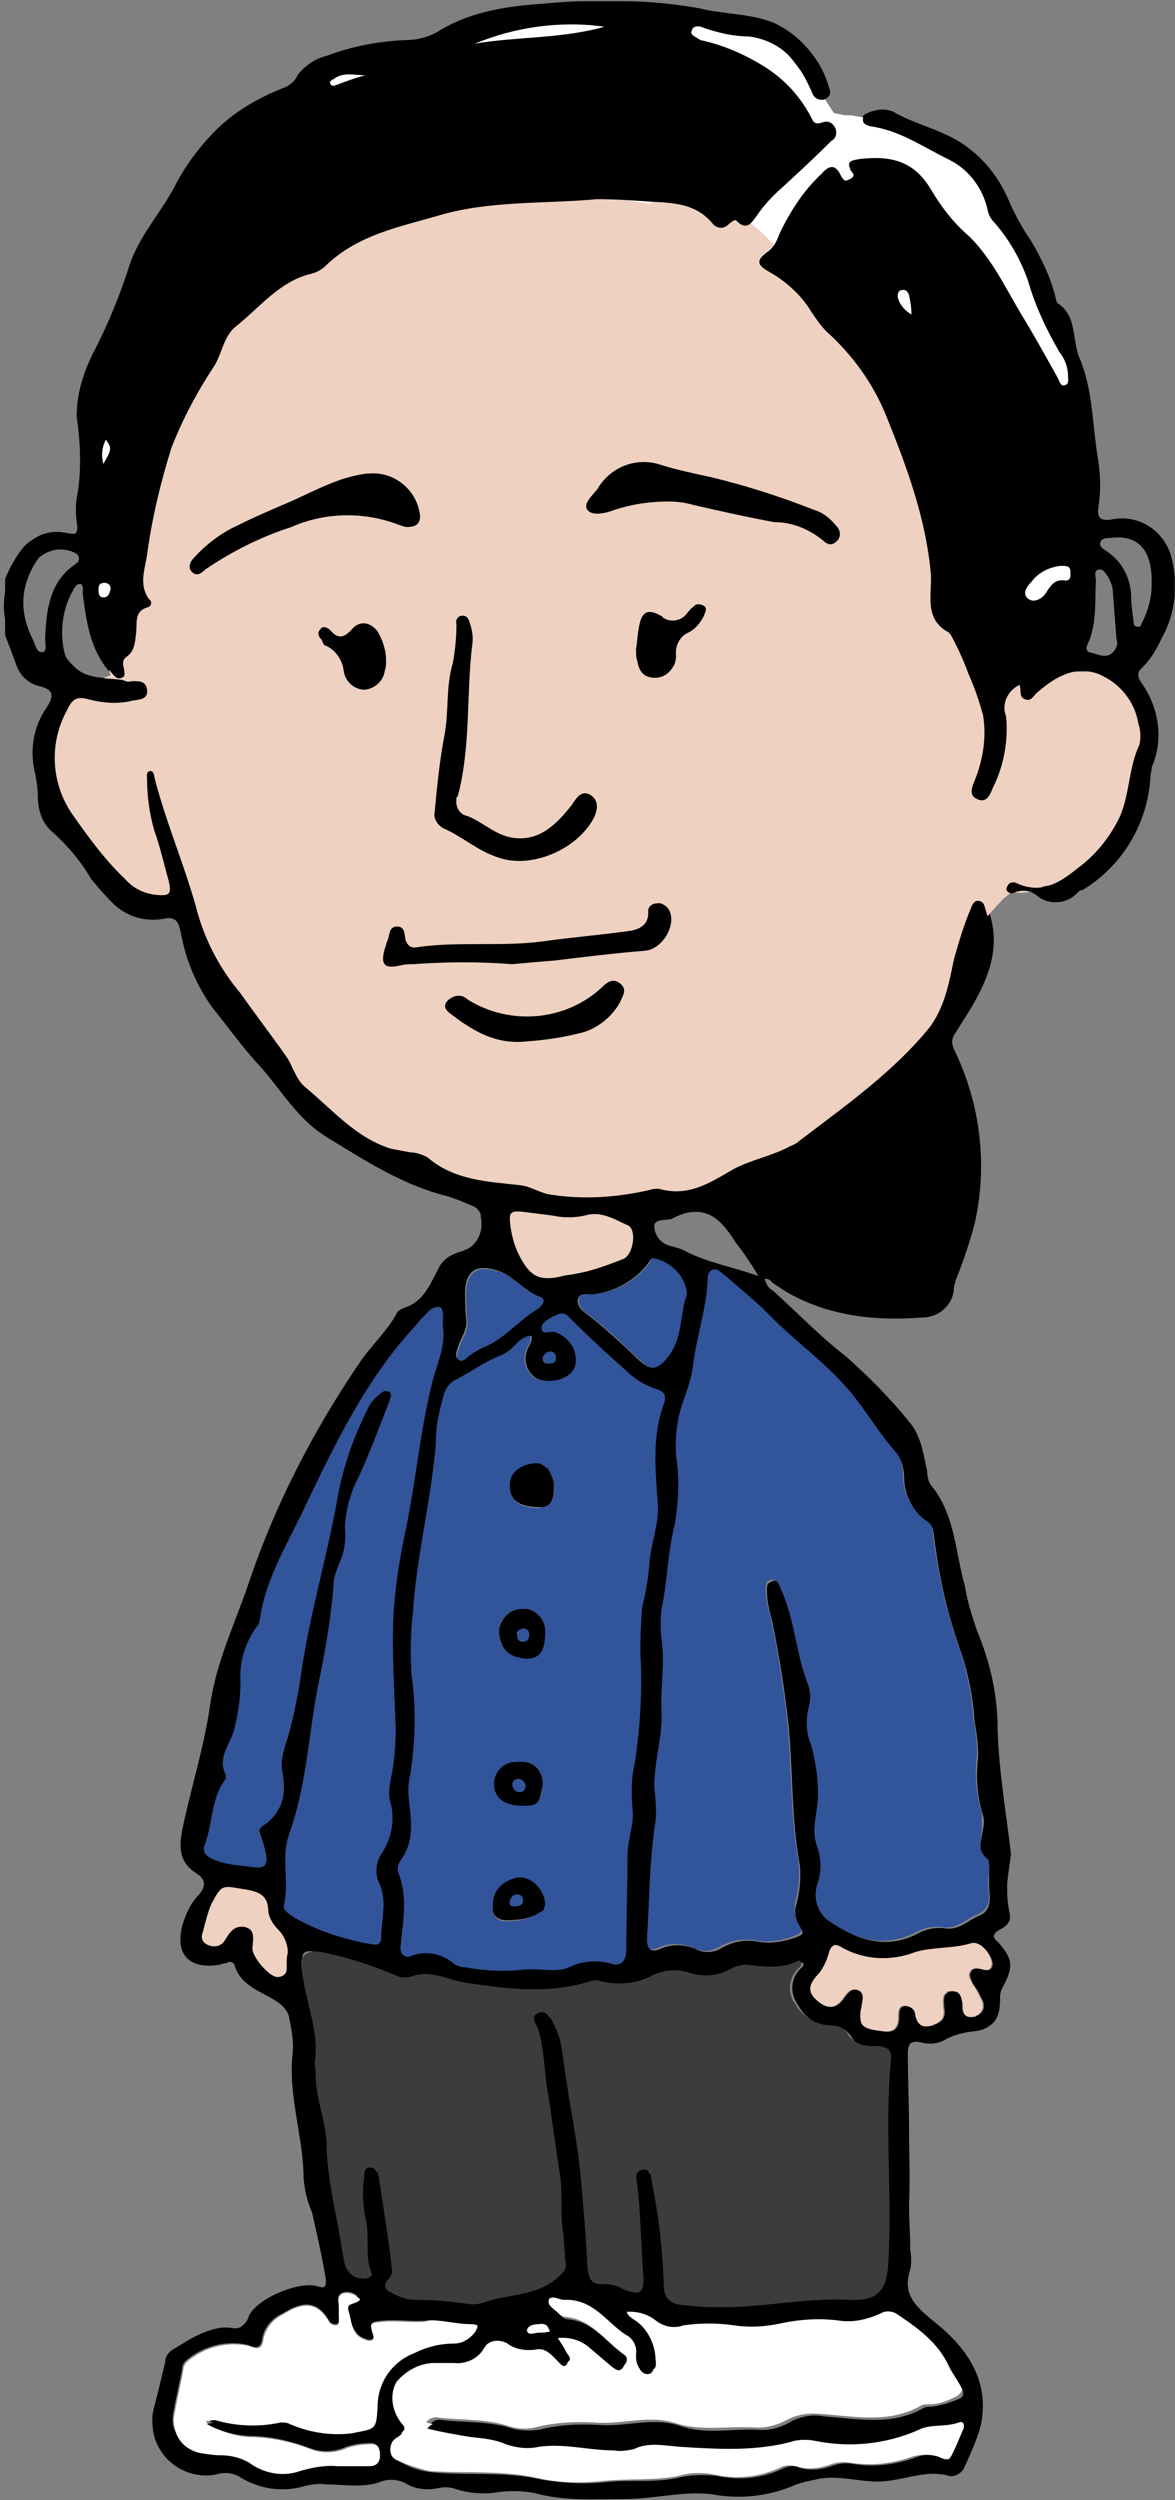 <?xml version="1.0" encoding="UTF-8"?>
<svg id="_グループ_2070" data-name=" グループ 2070" xmlns="http://www.w3.org/2000/svg" width="96.84" height="205.9" xmlns:xlink="http://www.w3.org/1999/xlink" viewBox="0 0 96.84 205.9">
  <rect x="0" y="0" width="96.84" height="205.9" fill="#808080" stroke="none"/>
  <defs>
    <style>
      .cls-1 {
        fill: none;
      }

      .cls-2 {
        fill: #3e3c3b;
      }

      .cls-3 {
        clip-path: url(#clippath-1);
      }

      .cls-4 {
        clip-path: url(#clippath-2);
      }

      .cls-5 {
        fill: #eed1c0;
      }

      .cls-6 {
        fill: #fff;
      }

      .cls-7 {
        fill: #31549b;
      }

      .cls-8 {
        clip-path: url(#clippath);
      }
    </style>
    <clipPath id="clippath">
      <rect class="cls-1" x=".32" width="96.5" height="205.9"/>
    </clipPath>
    <clipPath id="clippath-1">
      <rect class="cls-1" x=".42" y=".1" width="96.4" height="205.8"/>
    </clipPath>
    <clipPath id="clippath-2">
      <rect class="cls-1" x=".42" y=".1" width="96.4" height="205.8"/>
    </clipPath>
  </defs>
  <g class="cls-8">
    <g id="_グループ_2024" data-name=" グループ 2024">
      <g id="_グループ_2023" data-name=" グループ 2023">
        <g class="cls-3">
          <g id="_グループ_2022" data-name=" グループ 2022">
            <g id="_グループ_2021" data-name=" グループ 2021">
              <g class="cls-4">
                <g id="_グループ_2020" data-name=" グループ 2020">
                  <path id="_パス_170645" data-name=" パス 170645" d="M96.42,45.8c.7,2.3.4,4.7-.8,6.8-.4.9-.9,1.7-1.6,2.4-.5.4-.3.9,0,1.3,1.5,2,1.8,4.6.8,6.9-.1.2-.1.4-.1.7-.2,3.8-2.3,7.3-5.6,9.3-.1.1-.3.2-.4.2-.8,1-2.2,1.2-3.2.4h0c-.6-.5-1.3-.6-2-.3-.2.1-.5.1-.6-.1-.1-.1-.1-.3,0-.4.1-.2.4-.4.7-.3,2,1,3.6-.1,5.1-1.2s2.7-2.6,3.5-4.3c.9-1.9.7-4.1,1.6-5.9.2-.5.2-1.2-.1-1.7-.4-1.8-1.6-3.4-3.3-4.1-2-.7-3.6.2-5,1.5-.3.3-.5.8-1,.6-.6-.2-.3-.7-.5-1.2-1,.4-1.5,1.5-1.1,2.6.2,2-.1,4.1-1.1,5.9-.2.5-.5,1.3-1.3.9-.7-.3-.4-1-.2-1.5.7-1.7,1-3.6.7-5.4-.3-1.2-.8-2.3-1.2-3.4-.4-1.1-.9-2.3-1.5-3.3v-.1c-2.1-1.1-1.4-3.1-1.6-4.8-.4-4.6-2-8.8-3.7-13.1-1.1-2.6-2.8-4.9-4.9-6.9-.5-.5-1-1.1-1.3-1.7-.8-1.3-2-2.5-3.4-3.2-1.2-.6-1.1-1-.1-1.7.4-.4.8-.9.9-1.4.8-1.9,2-3.5,3.5-5,.7-.8,1.2-.7,1.6.2.1.3.2.5.6.3.2-.2.5-.3.3-.7-.5-.8.1-.9.6-1,2.4-.3,4.5.1,5.9,2.5.9,1.4,1.9,2.8,3.2,3.9,1.8,1.8,2.9,4.1,4.2,6.3,1.1,1.8,2.1,3.6,3.1,5.4.1.2.2.7.6.5.3-.1.2-.5.2-.8,0-.7-.3-1.4-.7-1.9-1.2-1.8-2-3.8-2.6-5.9-.6-1.7-1.5-3.3-2.7-4.7-.3-.3-.5-.6-.6-1-.3-2-1.6-3.6-3.5-4.4-2-1-3.9-2.3-6.2-2.6-.3,0-.5-.2-.6-.5,0-.3.2-.5.5-.6.6-.3,1.4-.3,2-.1,1.8,1,3.8,1.4,5.5,2.5,1.8,1.2,3.2,2.9,4.1,5,.5,1.1,1.1,2.2,1.8,3.2.8,1.3,1.5,2.8,1.9,4.3.1.2.1.6.3.8,1.6,1.1,1.2,3.1,1.8,4.6,1.2,2.7,1.1,5.6,1.6,8.4.1,1.2.1,2.5-.1,3.8,0,.9.3,1.1,1.1,1,2.2-.5,4.4.9,4.9,3M94.92,48.2c.1-2.9-1.1-4.2-3.4-3.9-.3,0-.7,0-.9.4-.2.4.2.6.5.8,1.1.8,1.9,2.1,2,3.5,0,.7.1,1.4.2,2.2,0,.2.1.5.3.5.3.1.4-.2.5-.4.5-1,.8-2.1.8-3.1M91.52,53.9c.4-.3.7-.8.5-1.3l-.3-3.9c0-.4-.2-.8-.4-1.2-.2-.3-.4-.7-.8-.6-.4.1-.2.6-.2.9-.1,1.8.1,3.6-.7,5.3-.1.2-.1.5.1.6.6.1,1.2.5,1.8.2M88.22,47c0-.4-.3-.5-.8-.5-1,.1-1.8.6-2.4,1.3-.4.4-.8,1-.3,1.4s1.2,0,1.5-.5c.4-.6.7-1.1,1.5-1,.6.2.5-.4.5-.7M75.12,25.9c.1-.6,0-1.1-.3-1.6-.1-.2-.2-.5-.6-.4-.3.1-.4.4-.3.7v.1c.2.4.6.9,1.2,1.2"/>
                  <path id="_パス_170646" data-name=" パス 170646" d="M83.22,157.7c.1.5-.2.9-.8,1.2-.6.3-.7.7-.2,1.2,1.2,1.4,1.2,2,.3,3.7-.2.3-.2.7-.2,1,0,1.6-.7,2.4-2.2,2.5-.8.1-1.5.3-2.1.6-.6.4-1.4.5-2.1.3-.9-.2-1.2.2-1.2,1,0,2.1.1,4.1.1,6.2s.1,4.1,0,6.2c-.1,1.3.1,2.5.1,3.8.1.5.1,1.1,0,1.6-.6,2.2.6,3.2,2.1,4.4,2.6,2.1,4.5,4.8,3.6,8.5-.3,1.1-.8,2.2-1.3,3.3-.1.5-.6.8-1.1.7-1.7-.5-3.3.2-5,.4-2,.3-4-.6-6-.1-.5.1-1,.2-1.6.4-2,.9-4.2,1.2-6.4.9-2.5-.5-5.1.3-7.7.3s-5,.2-7.5-.5c-1.1-.2-2.3-.2-3.4,0-1,.1-2,0-3-.3-.5-.2-1-.2-1.5-.1-.9.2-1.9.1-2.7-.4-.6-.3-1.4-.4-2.1-.1-1.4.5-3,.2-4.4.2-.6-.1-1.2,0-1.7.1-1.9.6-3.9.3-5.6-.8-.6-.3-1.3-.3-1.9-.1-2.4.4-4.7-1.2-5.1-3.6-.1-.7-.1-1.4.1-2,.3-1.2.6-2.4.9-3.7,0-.4.2-.7.6-1,1.4-.8,2.8-1.9,4.5-1.7.8.2,1.6-.3,1.8-1.1.7-1.4,3.9-2.8,5.4-2.3,1,.3,1-.4.9-.9-.3-1.8-.7-3.5-1.1-5.3-.4-.9-.6-1.8-.7-2.8,0-3.4-1.3-6.8-.9-10.3.1-1-.1-2-.3-3-.1-.5-.5-.9-.9-1.2-1.3-.9-3.1-1.3-3.6-3.1-.1-.2-.3-.3-.6-.2-.2.1-.4.1-.6.2-2.5.4-3.7-.8-3.1-3.2.3-1,.7-1.9,1.4-2.6.5-.6.6-1.2-.2-1.7-1.4-.9-1.5-2-1.2-3.6.7-3.4,1.8-6.8,2.3-10.3s2-6.6,3.1-9.8c2.2-6.6,5.4-12.8,9.3-18.5.9-1.3,2.1-2.4,2.9-3.8.1-.3.4-.5.7-.6,1.6-.5,2.1-1.9,2.8-3.2.3-.7,1-1.2,1.8-1.4,1.3-.3,2-1.6,1.7-2.9v-.2c-.1-.3-.4-.6-.7-.7-.7-.3-1.4-.6-2.1-.8-3.6-.9-6.7-2.9-9.8-4.8-2.5-1.5-3.8-3.9-5.6-5.9-1.4-1.5-2.6-3.2-3.9-4.8-1.3-1.8-2.2-3.9-2.6-6.1-.2-1-.4-1.5-1.6-1.2-1.6.2-3.1-.3-4.2-1.5-.6-.6-1.1-1.2-1.6-1.8-.8-1.4-1.9-2.7-3.1-3.8-.9-.7-1.3-1.8-1.3-3,0-.6-.1-1.2-.2-1.8-.5-1.9-.2-3.9.9-5.5.6-.9.7-1.5-.6-1.8-.9-.2-1.6-.9-1.9-1.8-.3-.9-.7-1.8-1-2.7-.8-2.5,0-4.8,1.5-6.8.8-1,2.1-1.4,3.3-1.1,1,.2,1.4-.1,1.2-1.1-.1-.8-.1-1.7.1-2.5.3-2.1.2-4.1-.1-6.2,0-2.3.8-4.2,1.7-5.9,1-2,1.9-4.2,2.6-6.4.8-2.5,2.5-4.3,3.7-6.5.9-1.8,2.1-3.4,3.5-4.8,1.5-1.5,3.4-2.6,5.4-3.4.6-.2,1.1-.6,1.3-1.1.6-.8,1.5-1.4,2.4-1.6,2.1-.8,4.3-1.2,6.5-1.3,1.1,0,2.1-.3,3-.9,2.6-1.5,5.5-1.9,8.4-2.1C46.92.1,49.12,0,51.22.1c2.2,0,4.3.2,6.5.6,2,.5,4.2.4,6.1,1.2,2.1,1,3.7,2.8,4.3,5.1.2.4.1.9-.4,1-.4.1-.9-.1-1-.5h0c-.4-.8-.8-1.6-1.4-2.4-.9-1.2-2.3-2-3.8-2.2-1.3-.1-2.5-.3-3.7-.7-.4-.2-.9-.2-1,.2,0,.5.5.6.8.8,1.9.5,3.6,1.2,5.3,2.2,1.6,1,2.9,2.4,3.8,4.1.2.4.4.7.9.5.4-.2.9,0,1.1.4s.1.9-.3,1.1c-1.3,1.3-2.6,2.5-3.9,3.7-.8.7-1.5,1.5-2.2,2.4-.4.5-.8,1.4-1.7.5-.2-.2-.4.1-.6.2-.4.4-1,.4-1.4,0l-.1-.1c-1.4-1.6-3.4-1.7-5.2-1.8-1.4-.2-2.9-.3-4.3-.2-4.3.4-8.7.1-12.9,1.3-3.3,1-6.8,1.6-9.5,4.2-.4.3-.9.5-1.4.7-2.5.8-4.1,2.8-6,4.3-1,.8-1.1,2.2-1.8,3.3-1.4,2.1-2.5,4.4-3.5,6.7-.9,2.9-1.6,5.8-2,8.8-.2,1.2-.7,2.5.2,3.7.1.2.1.4,0,.5,0,0-.1,0-.1.1-1.1.3-.9,1.3-1,2.1-.1.7-.1,1.4-.8,2-.6.5,0,1.1-.2,1.6-.1.1-.3.2-.5.2-.3,0-.4-.3-.6-.5-1.5-1.8-1.8-4-2.1-6.3,0-.3.1-.8-.3-.9-.4-.1-.6.4-.8.7-.8,1.6-1,3.3-.6,5,.1.4.3.8.7,1,1,1.1,2.3,1.1,3.6,1.2h.5c.2.1.4.2.7.1.6,0,1.3-.1,1.3.7.1.8-.7.8-1.2.9-.9.4-2.2.4-3.4,0-1-.3-1.4,0-1.9.9-1.5,2.7-1.3,6,.4,8.5,1.4,2,2.9,3.8,4.4,5.6.7.8,1.6,1.2,2.6,1.3,1.1.1,1.3-.1,1-1.1-.3-1.4-.7-2.8-1.2-4.2-.4-1.4-.6-2.8-.6-4.3,0-.3-.1-.6.3-.6.3,0,.3.3.3.5,1,3.8,2.6,7.4,3.6,11.3.7,2.4,1.9,4.6,3.5,6.5,1.3,1.7,2.6,3.4,3.7,5.1.9.9,1.1,1.9,1.9,2.6,2.3,1.8,4.2,4.2,7.1,5.1.5.2,1,.2,1.6.3.5,0,1,.2,1.4.4,2.2,2,5,2.1,7.7,2.3,1,.1,1.7.7,2.7.8,2.7.3,5.3.2,8-.4.3-.1.5-.1.8-.1,2.4.7,4.2-.6,6.1-1.6,1.5-.8,3.2-1.1,4.7-1.9.2-.1.5-.2.7-.4,3.8-2.9,7.7-5.7,10.8-9.4,1.2-1.5,1.6-3.6,2-5.6.4-1.4.8-2.9,1.4-4.2.1-.3.3-.7.7-.6.4.1.4.4.5.7.9,2.7.1,5.1-1.2,7.4-.5.9-1.1,1.8-1.6,2.6-.3.4-.3.9-.1,1.3,2.2,4.5,2.8,9.6,1.7,14.4-.4,1.5-.9,3-1.5,4.5-.1.2-.1.4-.2.7,0,1.4-1.2,2.5-2.6,2.5-3.9.3-7.7-.1-11.2-2.1-.3-.2-.6-.4-.9-.6-.2-.3-.6-.5-.9-.5.1.4.3.8.7,1,2,1.8,3.9,3.8,6,5.4,1.9,1.7,3.7,3.5,5.3,5.5.9,1.1,1.1,2.6,1.4,4,0,.4.1.8.3,1.1,2,2.4,2,5.5,2.8,8.3.2,1.3.6,2.5,1,3.7,1.1,2.6,1.7,5.3,1.7,8.1.1,3.5.7,6.8,1.1,10.3-.2,1.7-.6,3.3-.1,5M81.82,161.9c.1-.7-.9-2-1.6-1.8-1.6.4-3.2.3-4.8.8-1.9.7-4,.6-5.8-.4-.6-.3-1-.2-1.2.4-.2.7-.6,1.3-1,1.9-.8.9-.7,1.5.2,2.2.8.6,1.4.5,2.1-.4.3-.4.5-.8,1.1-.6s.4.7.3,1.2c0,.2-.1.4-.1.6-.1,1.1.2,1.3,2,1.6,1,.1,1.2-.4,1.2-1.2,0-.4,0-.8.5-.9.4,0,.8.3.8.7h0c.1.9.6,1.1,1.5.9.2,0,.3-.1.4-.2.5-.3.6-.8.5-1.4-.1-.4-.2-.9.3-1.1.1,0,.2-.1.2-.1.7-.1.9.4,1,1v.2c0,.6.2,1,.9.9.5,0,.9-.4.9-.9,0-.1,0-.2-.1-.3-.2-.5-.4-.9-.7-1.3-.2-.3-.5-.6-.3-1.1.2-.4.6-.3,1-.2.3,0,.6-.1.7-.5M81.52,153.9c0-.3,0-.7-.1-.8-1-.7-.5-1.6-.4-2.5.1-.4.1-.8,0-1.1-.5-1.6-.6-3.2-.4-4.8,0-1-.1-1.9-.3-2.9-.1-1.9-.5-3.9-1.1-5.7-1-2.8-1.7-5.6-2.1-8.6-.2-.8,0-1.8-.8-2.3-1.1-.8-1.8-2.1-1.8-3.5,0-.7-.2-1.4-.6-2-1.3-1.4-2.2-3-3.4-4.5-2.1-2.8-5-4.7-7.4-7.2-1.1-1.1-2.4-2.2-3.7-3.1-.7-.5-1.2-.3-1.2.6-.1,2.4-1,4.6-1.2,7-.1.9-.4,1.8-.7,2.7-.6,1.5-.8,3.2-.7,4.8.3,1.9.2,3.8-.1,5.6-.6,2.3-.5,4.7-1.1,7-.2.8-.2,1.7,0,2.5.3,2-.1,4,0,5.9.1,2.1-.6,4.1-.6,6.2.1.9.1,1.9.1,2.9-.5,3.2-.5,6.5-.7,9.7-.1.8.3,1.1,1.1.8.9-.4,2-.4,2.9,0,.7.3,1.5.3,2.2-.1.9-.5,1.9-.7,2.9-.5,1.1.2,2.2,0,3.3-.4.5-.2.7-.4.3-.9-.3-.5-.5-1.2-.3-1.8.3-1.1.4-2.2.3-3.3-.8-4.3-.5-8.7-1.1-13-.3-2.4-.7-4.8-1.2-7.2-.2-.7-.4-1.5-.4-2.2,0-.4-.1-.9.4-.9.5-.1.5.4.7.8,1.1,2.5,1.2,5.3,2.2,7.8.2.6.2,1.3,0,1.9-.2,1-.2,2,.2,2.9.4,1.3.7,2.8.6,4.2,0,1.4-.6,2.8-.1,4.2.4,1.1.4,2.2,0,3.3-.3,1.1.1,2.2,1,2.9,2.2,1.4,4.6,2.3,7.2,1.1.7-.4,1.5-.6,2.3-.5,1.2.2,1.9-.6,2.8-1,1.4-.6,1-1.7,1-2.7,0-.5,0-.9,0-1.3M79.52,200c.1-.3.1-.9-.3-.7-1.1.4-2.2.1-3.3.6-2.7,1.2-5.7,1.6-8.6.9-.5-.1-1.1-.1-1.6,0-3.1,1-6.3.7-9.5.5-1.3-.1-2.6-.4-3.8.2-.5.2-1.1.2-1.6.1-2.1,0-4.1-.7-6.2-.3-.9.1-1.8.1-2.7-.3-.9-.3-1.9-.5-2.9-.6-1.2-.2-2.4-.4-3.6-.7.2-.3.6-.5,1-.4,1.8.2,3.7.1,5.5.6.8.3,1.7.3,2.5.2,1.6-.4,3.2-.5,4.9-.4,2.2.2,4.5-.7,6.8.1,2,.7,4.2.2,6.3.3,1,.1,2-.2,2.8-.7.8-.4,1.8-.6,2.7-.4,2.8.2,5.6.8,8.2-.7.2-.1.4-.1.7-.1.7-.1,1.4-.3,2.1-.6.6-.2.7-.6.4-1.2s-.7-1.1-1-1.7c-.9-2-2.6-3.1-4.2-4.3-.3-.3-.8-.3-1.2,0-1.1.6-2.3.8-3.4.6-1.5-.2-3.1-.1-4.6.2-1.3.3-2.7.3-4,.2-1.4-.2-2.8-.2-4.2,0-.8.2-1.8,0-2.4-.5-.7-.5-1.7-.7-2.5-.6,0,.3.2.7.5.8,1.1.7,1.8,1.9,1.9,3.2.1.4.3.9-.3,1.1-.5.1-.8-.3-1-.8-.1-.2-.1-.5-.1-.8.1-.7-.2-1.3-.8-1.6-1.6-1.1-2.7-3.1-5.1-2.9-.5,0-1-.5-1.4.1-.4.7.4.9.7,1.3.2.2.4.3.6.3,2.1.2,3.1,1.9,4.7,3,.3.2.5.6.2.9s-.6.1-.9-.1c-.7-.6-1.4-1.1-2-1.7-.8-.6-1.8-.8-2.8-.6.3.4.5.8.8,1.3.1.3.6.6.2.9-.3.2-.5-.2-.7-.4-.5-.5-1-1-1.8-.9-.8.2-1.6,0-2.3-.5-.6-.4-1.4-.3-1.8.2q-.1.1-.2.2c-.6.8-1.5,1.2-2.4,1.1h-1.6c-1.2,0-2.3.6-3.1,1.5-.8,1.2-.7,2.8.2,3.8.6.5.1.6-.3.9-.8.6-.9,1.7-.1,2.1.8.5,1.7.8,2.7.9,3,.3,6-.1,9,.6,1.8.3,3.6.4,5.4.2,2-.2,4.1.1,6.1-.4,1-.2,2-.2,3-.1,1.8.4,3.7.2,5.4-.6.4-.2.9-.3,1.3-.1.9.3,1.8.2,2.7-.1.5-.2,1.1-.3,1.7-.2,1.7.3,3.5.1,5.2-.5.7-.3,1.5-.3,2.1,0,.4.2.9.3,1.2-.2.2-.8.5-1.5.8-2.2M73.52,169.9c.1-.8-.2-1.3-1.1-1.3-.8-.1-1.7.1-2.2-.8-.3-.5-.8-.9-1.4-.8-1.2,0-2.4-.7-3-1.8-.7-.9-.5-2.2.4-3,.1-.1.1-.3.1-.4-.1-.2-.3-.2-.5-.1h0c-1.3.7-2.7.4-4.1.3-.5,0-1.1.1-1.5.4-.9.6-2,.7-3,.3-1.1-.4-2.3-.3-3.4.2-1.3.6-2.8.8-4.2.4-.3-.1-.7-.1-1,.1-3.2,1-6.5.6-9.8.1-1.6-.2-3.2-1.2-4.9-.5-.4.1-.9,0-1.2-.2-1.8-.8-3.7-1.4-5.7-1.8-2.2-.6-2.3-.5-2,1.8,0,.2.1.4.1.6.4,2.2,1.3,4.3.9,6.8,0,.3.1.6.1.9,0,2,.9,3.9.9,5.9,0,3.3,1.1,6.5,1.7,9.7.3.8,1.1,1.4,2,1.2.2-.1.4-.2.3-.4-.7-1.5-.1-3.1-.5-4.5-.2-1.1-.3-2.3-.1-3.4,0-.3,0-.8.5-.8.4,0,.6.3.6.7.4,2.6.7,5.1,1.1,7.7,0,.2,0,.5-.2.6-.8.8-.2,1.1.4,1.4.5.3,1.1.5,1.8.5,1.4,0,2.8.1,4.1.3.5.1,1.1,0,1.6-.1,2-.7,4.2-.5,6-2,.5-.4.8-.6.7-1.2-.1-.8-.1-1.7-.2-2.5-.3-1.7,0-3.4-.3-5-.3-2.1-.6-4.2-.9-6.2-.3-1.9-.2-3.8-.9-5.7-.1-.4-.6-.9,0-1.2s.9.3,1.2.8c.3.7.5,1.4.7,2.2.2,1.3.4,2.6.6,4,.5,2.3.8,4.7,1,7,.1,2.3.3,4.6.5,6.9.1.9.4,1.5,1.5,1.4.5,0,1.1.2,1.5.4,1.4.6,1.8.3,1.7-1.1-.1-2.5-.2-5-.5-7.5,0-.4-.2-1,.4-1.2.7-.2.6.5.7.9.6,2.9.9,5.8,1,8.7-.1.8.5,1.5,1.3,1.5h0c1,.2,1.9.2,2.9.2,3.7.1,7.4-.8,11.1-.6,2.4.1,3.1-.8,3.2-3.2.1-5.6-.5-11.1,0-16.6M62.52,105.1c-.5-1-1.2-1.9-1.9-2.8-1.3-2.1-2.8-3.4-5.3-1.9h-.1c-.5.1-1.3,0-1.3.6,0,.8.5,1.5,1.3,1.7.4.1.8.2,1.2.4,1.9,1,3.9,1.2,6.1,2M56.72,106.6c-.2-1.5-1.3-2.8-2.8-3-.2,0-.3.1-.4.3-1.1,1.5-2.8,2.5-4.7,2.7-.4,0-1-.2-1.2.4-.1.5.3.9.7,1.2,1.5,1.2,2.9,2.4,4.2,3.7,1.1,1,1.6,1,2.5-.1,1.4-1.6,1.1-3.7,1.7-5.2M54.82,115.6c.2-.6.1-.9-.6-1.2-1-.3-1.9-.9-2.6-1.6-1.6-1.4-3.2-2.8-4.7-4.4-.4-.4-.8-.3-1.2,0s-1,.6-1,1c.1.5.7.2,1.1.3,1.1.4,1.8,1.5,1.6,2.7-.2,1-1.7,1.6-3,1.2-.9-.4-1.3-1.4-1-2.3.1-.4.5-.8.4-1.3-.5,0-.9.2-1.2.6-.4.4-.8.7-1.3,1-1.3.6-2.5,1.4-3.7,2-.5.2-.8.6-1,1.1-.4,1.3-.6,2.8-.6,4.2-.4,4.7-1.6,9.3-1.9,13.9-.2,1.7-.2,3.4-.1,5.1.4,2.7.3,5.4-.1,8.1-.2.7-.2,1.5-.1,2.3.2,1.6.4,3.3-.7,4.8-.2.3-.3.6-.2,1,.7,2,.4,4,.2,6-.1.7.3,1.1.9.9,1.2-.4,2.6-.2,3.6.7.2.1.4.2.7.2,1.7.3,3.5.4,5.2.2,1.2-.1,2.5.3,3.6-.2,1-.5,2.2-.6,3.3-.3.9.3,1.4-.1,1.4-1.2,0-2.6.1-5.1.1-7.7,0-1.3.7-2.5.4-3.9-.2-1.2-.1-2.5.2-3.7.4-2.7.6-5.5.5-8.2-.1-1.5-.1-3.1.1-4.6.3-1.2.5-2.4.6-3.6.1-1.7.8-3.2.7-4.9-.3-2.7-.6-5.5.4-8.2M51.42,103.6c.9-.3,1.2-2.4.4-2.8-1.1-.5-2.2-1.2-3.5-.8-.9.2-1.8.2-2.7,0-.8-.1-1.6-.2-2.4-.3-.8,0-1.1.1-1.1.5v.2c.1,1.1.4,2.3,1,3.3.8,1.4,1.6,1.7,3.3,1.3.4-.1.8-.1,1.1-.2,1.3-.2,2.6-.6,3.9-1.2M49.82,2.2c-3.6-.4-7.3,0-10.7,1.4,3.5-.7,7.2-.5,10.7-1.4M45.82,111.8c.1-.2-.1-.5-.3-.5h-.1c-.3,0-.6.2-.7.5v.1c0,.3.2.4.4.4.4-.1.7-.1.7-.5M45.32,192.1c0-.4-.3-.7-.7-.7h-.2c-.4.1-1,.2-.9.6.1.5.6.2,1,.2.2,0,.5-.1.8-.1M44.32,107.8c.3-.2.8-.8.2-1-1.4-.5-2.2-1.8-3.6-2.2-1.6-.5-2.5,0-2.6,1.7,0,.8,0,1.6.1,2.4.1.9-.5,1.5-.7,2.3-.1.3-.3.7,0,1,.3.2.6-.1.8-.3.4-.3.9-.6,1.4-.8,1.7-.8,2.8-2.2,4.4-3.1M39.02,192c.5-.6.3-.9-.4-.9-1.2,0-2.4-.4-3.7-.3-1.1.1-2.3-.1-3.5,0-1.1.1-1.2.1-.9,1.1.1.4-.1.6-.6.4-1.2-.4-1-1.6-1.4-2.4-.2-.6.8-.4,1-.9-.4-.4-.9-.8-1.5-.5-.5.2-.3.8-.3,1.2v.8c0,.2.1.5-.2.6-.2.1-.5-.1-.6-.3-1-1.8-2.2-1.6-3.8-.6-.8.4-1.4,1.1-1.6,2-.2,1-.5.9-1.2.6-1.8-.4-3.7.1-5.1,1.3-.1.2-.2.4-.3.6-.3,1.2-.5,2.3-.7,3.5-.4,1.6.6,3.1,2.1,3.5h0c.6.1,1.2.2,1.8.2.8,0,1.6.2,2.3.6,1.2.9,2.8,1.2,4.2.7,1-.3,2-.5,3.1-.4h2.6c.6,0,.9-.3.9-.9s-.3-1.1-1-1c-.6,0-1.2.1-1.8.3-1,.4-2,.5-3,.1-1.6-.6-3.4-1-5.1-1-1.3,0-2.5-.5-3.6-1.3.2-.1.5-.1.8-.1,1.8.5,3.6.6,5.4.2.2,0,.5,0,.7.1,1.6.7,3.4.9,5.1.8,2-.3,2.1-.1,2.2-2.2,0-1.9,1.2-3.6,3-4.4,1-.5,2.2-.7,3.3-.8.8.3,1.4,0,1.8-.6M35.62,113.4c.4-1.3,1-2.7.8-4.2-.1-.5.2-1.4-.2-1.6-.6-.3-1.1.5-1.6.9-.2.2-.4.4-.5.6-4,4.3-6.5,9.5-9,14.7-1.4,3.1-3.3,6-3.8,9.4-.1.3-.2.5-.3.7-.9,1.3-1.4,2.8-1.3,4.4,0,1.5-.2,2.9-.6,4.3-.4,1.1-1.2,2.2-.6,3.5.1.1,0,.3-.1.4-1.2,1.6-1,3.5-1.6,5.2-.2.6.1,1,.6,1.3.9.3,1.9.5,2.8.6,1.8.3,2,.1,1.5-1.7-.1-.3-.2-.6-.3-.9-.1-.3-.1-.6.2-.7,1.8-1.1,2-2.7,1.6-4.6-.1-.6,0-1.2.2-1.7.6-1.8,1-3.7,1.3-5.6.7-5.3,2.3-10.4,3.2-15.7.5-2.4,1.3-4.7,2.4-6.8.2-.5.6-.9,1-1.2.2-.1.4-.3.6-.2.3.2.2.5.1.7-.8,2.1-1.6,4.1-2.5,6.2-.7,1.3-1.1,2.7-1.2,4.2.1,1-.1,2-.4,2.9-.2.5-.4,1-.5,1.5-.2,2.9-.7,5.9-1.3,8.7-.8,3.6-1,7.2-1.9,10.7-.2.6-.4,1.2-.6,1.9-.6,1.8.1,3.6-.3,5.4-.1.6.4.9.8,1.1,2,1.1,4.1,1.8,6.3,2.2.5.1.9,0,.9-.5,0-1.5.5-3-.1-4.4-.5-.8-.4-1.8.1-2.5.9-1.3,1.2-3,.7-4.5-.1-.6-.1-1.2.1-1.7.3-1.4.4-2.8.4-4.2-.1-3-.3-5.9-.2-8.9.1-2.4.5-4.9,1-7.3.9-4.2,1.3-8.4,2.3-12.6M30.12,6.1c-.9,0-1.8-.2-2.6.4-.2.1-.3.2-.2.4s.3.2.5.1c.7-.3,1.5-.6,2.3-.9M23.72,160.9v-.2c0-.7-.2-1.4-.8-1.9-.4-.4-.7-.8-.8-1.4-.1-1.3-.6-1.7-1.9-1.9-1.9-.2-1.9-.4-2.8,1.2-.3.7-.6,1.5-.7,2.3-.2.5-.1,1,.5,1.2.4.2,1,.1,1.3-.4h0c.4-.6.8-1.3,1.7-1.1,1,.3.5,1.2.6,1.9s1.6,2.4,2.2,2.2c1-.2.5-1.2.7-1.9M9.12,48.5c0-.3-.2-.5-.5-.5h0c-.3,0-.5.2-.5.5s.1.7.4.7.5-.3.6-.7M8.42,38.2c.7-1.2.8-1.3.2-2-.2.6-.3,1.3-.2,2M6.42,46.3c.3-.2.4-.5,0-.8-1-.6-2.3-.4-3.2.4-.8,1.1-1.3,2.4-1.3,3.7,0,1.1.3,2.1.8,3.1.2.4.3,1.1.8,1s.3-.8.3-1.2c0-2.4.4-4.7,2.6-6.2"/>
                  <path id="_パス_170647" data-name=" パス 170647" class="cls-5" d="M80.12,160c.7-.2,1.7,1.1,1.6,1.8-.1.5-.4.5-.8.4s-.8-.2-1,.2.1.7.3,1.1c.3.4.5.9.7,1.3.2.5,0,1-.5,1.2-.1.1-.2.1-.3.1-.7.1-.9-.3-.9-.9v-.2c-.1-.6-.2-1.1-1-1-.1,0-.2,0-.2.1-.4.2-.3.7-.3,1.1.1.6.1,1.1-.5,1.4-.1.1-.3.1-.4.2-.8.2-1.3.1-1.5-.9,0-.4-.4-.7-.8-.7h0c-.5,0-.5.5-.5.9,0,.8-.3,1.3-1.2,1.2-1.8-.2-2.1-.4-2-1.6,0-.2,0-.4.1-.6.1-.5.2-1-.3-1.2s-.8.2-1.1.6c-.6.9-1.3,1-2.1.4-.9-.7-1-1.3-.2-2.2.5-.5.8-1.2,1-1.9s.6-.8,1.2-.4c1.8,1,3.9,1.1,5.8.4,1.7-.5,3.4-.3,4.9-.8"/>
                  <path id="_パス_170648" data-name=" パス 170648" class="cls-7" d="M81.42,153.1c.1.1.1.5.1.8,0,.4-.1.8-.1,1.1,0,1,.5,2.1-1,2.7-.9.4-1.6,1.2-2.8,1-.8-.1-1.6.1-2.3.5-2.7,1.3-5,.4-7.2-1.1-.9-.6-1.3-1.8-1-2.9.3-1.1.4-2.2,0-3.3-.5-1.4.1-2.8.1-4.2s-.2-2.8-.6-4.2c-.4-.9-.4-2-.2-2.9.2-.6.2-1.3,0-1.9-1-2.5-1.1-5.3-2.2-7.8-.2-.3-.2-.9-.7-.8-.5.1-.4.6-.4.9,0,.8.2,1.5.4,2.2.5,2.4.9,4.8,1.2,7.2.6,4.3.3,8.7,1.1,13,.1,1.1,0,2.2-.3,3.3-.1.6,0,1.2.3,1.8.4.5.2.7-.3.9-1,.4-2.2.6-3.3.4-1-.2-2,0-2.9.5-.6.4-1.5.5-2.2.1-.9-.4-2-.4-2.9,0-.7.3-1.1.1-1.1-.8.2-3.2.2-6.5.7-9.7,0-1,0-1.9-.1-2.9,0-2.1.7-4.1.6-6.2-.1-2,.3-4,0-5.9-.1-.8-.1-1.7,0-2.5.5-2.3.5-4.7,1.1-7,.3-1.8.4-3.7.1-5.6-.1-1.6.1-3.3.7-4.8.3-.9.6-1.8.7-2.7.3-2.4,1.1-4.6,1.2-7,0-.9.6-1.1,1.2-.6,1.3,1,2.5,2,3.7,3.1,2.4,2.5,5.3,4.4,7.4,7.2,1.1,1.5,2.1,3.1,3.4,4.5.4.6.6,1.3.6,2,0,1.4.6,2.7,1.8,3.5.8.5.6,1.5.8,2.3.4,2.9,1.1,5.8,2.1,8.6.6,1.9,1,3.8,1.1,5.7.2.9.3,1.9.3,2.9-.2,1.6-.1,3.2.4,4.8v1.1c0,1.1-.5,2,.5,2.7"/>
                  <path id="_パス_170649" data-name=" パス 170649" class="cls-6" d="M79.22,199.2c.5-.1.5.4.3.7-.3.7-.6,1.5-1,2.2-.3.6-.8.4-1.2.2-.7-.2-1.4-.2-2.1,0-1.7.6-3.4.8-5.2.5-.6-.1-1.2,0-1.7.2-.9.3-1.8.4-2.7.1-.5-.1-.9-.1-1.3.1-1.7.8-3.6,1-5.4.6-1-.2-2-.2-3,.1-2,.4-4,.2-6.1.4-1.8.2-3.6.2-5.4-.2-3-.7-6-.4-9-.6-.9-.2-1.8-.5-2.7-.9-.8-.3-.7-1.5.1-2.1.3-.2.8-.4.3-.9-.9-1.1-1.1-2.7-.2-3.8.8-.9,1.9-1.5,3.1-1.5h1.6c.9.1,1.9-.3,2.4-1.1.3-.6,1.1-.9,1.8-.6.1,0,.2.1.2.1.7.5,1.5.6,2.3.5.8-.2,1.3.4,1.8.9.2.2.5.6.7.4.4-.3-.1-.6-.2-.9-.2-.4-.5-.8-.8-1.3,1-.2,2,0,2.8.6.7.6,1.3,1.1,2,1.7.3.2.6.5.9.1s.1-.7-.2-.9c-1.5-1.1-2.6-2.8-4.7-3-.2,0-.4-.1-.6-.3-.3-.4-1.1-.6-.7-1.3.3-.6.9-.1,1.4-.1,2.4-.1,3.5,1.9,5.1,2.9.6.3.9,1,.8,1.6,0,.3,0,.5.1.8.2.4.5.9,1,.8.5-.2.3-.7.3-1.1-.1-1.3-.8-2.5-1.9-3.2-.3-.1-.5-.4-.5-.8.9-.1,1.8.1,2.5.6.7.6,1.6.8,2.4.5,1.4-.2,2.8-.2,4.2,0,1.3.2,2.7.1,4-.2,1.5-.3,3-.4,4.6-.2,1.2.2,2.4-.1,3.4-.6.3-.2.8-.2,1.2,0,1.6,1.2,3.3,2.4,4.2,4.3.3.6.7,1.1,1,1.7.3.5.2.9-.4,1.2s-1.3.6-2.1.6c-.2,0-.5,0-.7.1-2.6,1.5-5.4.9-8.2.7-.9-.1-1.9,0-2.7.4-.9.5-1.9.8-2.9.7-2.1-.1-4.3.3-6.3-.3-2.3-.8-4.5.1-6.8-.1-1.6-.1-3.3,0-4.9.4-.8.2-1.7.1-2.5-.2-1.8-.5-3.6-.4-5.5-.6-.4-.1-.8.1-1,.4,1.2.3,2.4.5,3.6.7,1,.1,2,.2,2.9.6.9.3,1.8.4,2.7.2,2.1-.3,4.1.3,6.2.3.5.1,1.1,0,1.6-.1,1.3-.6,2.5-.3,3.8-.2,3.2.2,6.4.4,9.5-.5.5-.1,1.1-.1,1.6,0,2.9.6,5.9.3,8.6-.9,1.3-.2,2.5,0,3.6-.4"/>
                  <path id="_パス_170650" data-name=" パス 170650" class="cls-2" d="M72.42,168.5c.9.1,1.2.5,1.1,1.3-.5,5.5.1,11-.2,16.5-.1,2.4-.8,3.3-3.2,3.2-3.7-.2-7.4.7-11.1.6-1,0-1.9-.1-2.9-.2-.8-.1-1.4-.7-1.4-1.5h0c-.1-2.9-.4-5.8-1-8.7-.1-.4,0-1.1-.7-.9-.6.1-.5.7-.4,1.2.3,2.5.3,5,.5,7.5.1,1.5-.3,1.7-1.7,1.1-.5-.3-1-.4-1.5-.4-1.1.1-1.4-.5-1.5-1.4-.1-2.3-.3-4.6-.5-6.9-.2-2.4-.6-4.7-1-7-.2-1.3-.4-2.6-.6-4-.1-.8-.3-1.5-.7-2.2-.2-.5-.5-1.1-1.2-.8-.6.3-.2.8,0,1.2.6,1.8.5,3.8.9,5.7.3,2.1.6,4.2.9,6.2.3,1.6,0,3.4.3,5,.1.8.1,1.7.2,2.5.1.6-.3.8-.7,1.2-1.7,1.5-4,1.3-6,2-.5.2-1.1.2-1.6.1-1.4-.2-2.7-.3-4.1-.3-.6,0-1.2-.2-1.8-.5-.6-.3-1.2-.7-.4-1.4.1-.2.2-.4.2-.6-.3-2.6-.7-5.1-1.1-7.7-.1-.4-.2-.7-.6-.7-.5,0-.5.4-.5.8-.2,1.1-.1,2.3.1,3.4.4,1.4-.1,3.1.5,4.5.1.2-.1.3-.3.4-.9.2-1.7-.3-2-1.2-.6-3.2-1.6-6.4-1.7-9.7,0-2-.9-3.9-.9-5.9,0-.3,0-.7-.1-.9.4-2.4-.5-4.5-.9-6.8,0-.2-.1-.4-.1-.6q-.2-2.3,2-1.8c1.9.4,3.8,1,5.7,1.8.4.2.8.3,1.2.2,1.8-.7,3.3.3,4.9.5,3.3.5,6.5.9,9.8-.1.3-.1.7-.2,1-.1,1.4.4,2.9.3,4.2-.4,1-.5,2.3-.6,3.4-.2,1,.3,2.1.2,3-.3.5-.3,1-.4,1.5-.4,1.4.1,2.7.4,4.1-.3.2-.1.4-.1.5.1h0c0,.2,0,.3-.1.4-.9.7-1.1,2.1-.4,3,.6,1.1,1.8,1.8,3,1.8.6,0,1.2.3,1.4.8.8,1,1.7.9,2.5.9"/>
                  <path id="_パス_170651" data-name=" パス 170651" d="M69.02,43.4c.3.4.3.9,0,1.3-.4.4-.8.2-1.1-.1-1.1-.9-2.5-1.5-4-1.6-2.2-.4-4.4-.9-6.6-1.4-.7-.2-1.4-.3-2.1-.3-1.5,0-3.1.2-4.5.7-.7.3-1.7.5-2.2,0-.4-.5.5-1.1.8-1.7,1.1-1.8,3.3-2.6,5.3-2,1.4.4,2.8.6,4.1,1,2.9.8,5.7,1.7,8.5,2.7.7.3,1.3.7,1.8,1.4"/>
                  <path id="_パス_170652" data-name=" パス 170652" d="M58.12,49.8c.3.3.1.6,0,.8-.3.6-.8,1-1.3,1.4-.7.4-1.1,1.1-1,1.9,0,.4-.1.7-.3,1-.3.6-1,.9-1.7.8-.8-.1-1-.7-1.2-1.4,0-.3,0-.6-.1-1,0-.4.1-.9.2-1.5.2-1.6.7-1.9,2-1.1.6.5,1.4.4,1.9-.2,0,0,0-.1.1-.1l.5-.5c.2-.3.6-.3.9-.1h0"/>
                  <path id="_パス_170653" data-name=" パス 170653" class="cls-7" d="M53.92,103.6c1.5.3,2.7,1.5,2.8,3-.6,1.5-.3,3.6-1.6,5.2-.9,1.1-1.5,1.1-2.5.1-1.4-1.3-2.7-2.6-4.2-3.7-.4-.3-.8-.7-.7-1.2.1-.6.7-.4,1.2-.4,1.9-.2,3.6-1.2,4.7-2.7,0-.2,0-.3.3-.3"/>
                  <path id="_パス_170654" data-name=" パス 170654" d="M55.12,74.9c.7,1.2-.5,3.3-1.9,3.4-2.5.2-4.9.6-7.4.8-1.2.1-2.4.2-3.5.3-2.7-.2-5.4-.2-8.1,0-.4,0-.8.1-1.1.1-1.3.3-1.7-.1-1.3-1.4.1-.2.1-.4.2-.6.2-.5.1-1.2.8-1.2s.6.7.7,1.1c.1.5.5.6,1,.6,3.5-.5,7,0,10.5-.5,2.2-.3,4.5-.5,6.7-.8,1-.1,1.9-.3,1.8-1.7,0-.4.2-.7.6-.7h0c.4,0,.8.2,1,.6"/>
                  <path id="_パス_170655" data-name=" パス 170655" class="cls-7" d="M54.22,114.4c.7.2.8.6.6,1.2-1,2.7-.7,5.5-.5,8.3.1,1.7-.7,3.2-.7,4.9-.1,1.2-.3,2.4-.6,3.6-.1,1.5-.2,3.1-.1,4.6.1,2.8-.1,5.5-.5,8.2-.3,1.2-.3,2.4-.2,3.7.2,1.3-.4,2.6-.4,3.9,0,2.6-.1,5.1-.1,7.7,0,1.1-.5,1.5-1.4,1.2-1.1-.3-2.3-.2-3.3.3-1.1.5-2.4.1-3.6.2-1.8.2-3.5.1-5.2-.2-.2,0-.5-.1-.7-.2-1-.9-2.4-1.2-3.6-.7-.6.2-1-.2-.9-.9.2-2,.6-4-.2-6-.1-.3,0-.7.2-1,1.1-1.5.9-3.1.7-4.8-.1-.8-.1-1.5.1-2.3.4-2.7.5-5.4.1-8.1-.1-1.7-.1-3.4.1-5.1.3-4.7,1.5-9.3,1.9-14,0-1.4.2-2.8.6-4.2.2-.5.5-.9,1-1.1,1.3-.7,2.4-1.5,3.7-2,.5-.2.9-.6,1.3-1,.3-.3.7-.6,1.2-.6.1.6-.3.9-.4,1.3-.3.9.1,1.9,1,2.3,1.3.4,2.8-.2,3-1.2.2-1.2-.5-2.3-1.6-2.7-.4-.1-1,.3-1.1-.3,0-.5.6-.8,1-1s.8-.4,1.2,0c1.5,1.5,3.1,3,4.7,4.4.8.7,1.7,1.3,2.7,1.6M44.72,124.1c.7-.1,1-.6.9-1.4.1-.6-.1-1.2-.5-1.7-.1-.1-.2-.2-.3-.2s-.1-.1-.2-.1c-.2-.1-.3-.1-.5-.1-1.3,0-2.1.7-2.1,1.8,0,1.2.8,1.8,2.4,1.8.1-.1.2-.1.3-.1M44.92,134.5c.1-.9-.5-1.8-1.5-2h-.4c-1,0-1.9.8-1.9,1.8v.1c0,1.3.7,2,2.2,2.1,1.1.1,1.6-.6,1.6-2M44.82,156.9v-.3c-.2-1.1-1.1-1.9-2.2-1.9-1.2.1-2.1,1.1-2,2.3h0v.4c.2.8.8.9,1.5.8.8,0,1.6-.2,2.3-.7.1-.1.2-.2.2-.2,0,0,.2-.3.2-.4M44.72,147.1c.1-1-.5-1.9-1.5-2h-.3c-1-.1-1.9.6-2,1.6v.1c0,1.2.8,1.8,2.7,1.8,1,.1,1-.9,1.1-1.5"/>
                  <path id="_パス_170656" data-name=" パス 170656" d="M51.12,81c.5.4.2,1,0,1.5-.7,1.3-1.9,2.2-3.4,2.6-1.6.4-3.2.6-4.8.7-2.3.1-4.2-1-5.9-2.4-.5-.4-.3-.7,0-1.1.4-.4,1.1-.4,1.5,0,3.5,2.2,8,1.8,11.1-1,.5-.4.9-.8,1.5-.3"/>
                  <path id="_パス_170657" data-name=" パス 170657" d="M48.72,65.6c.7.4.5,1.2.2,1.9-1.4,2.6-5.2,4.2-7.9,3.2-1.6-.6-2.9-1.8-4.5-2.4-.5-.2-.7-.7-.7-1.2.2-2.1.4-4.3.8-6.3.4-2,.1-4,.4-6,.2-1,.3-2.1.3-3.2,0-.4.1-.7.6-.7.4,0,.5.3.6.6.2.6.3,1.2.2,1.8-.5,4.2,0,8.4-1.2,12.5-.3.6,0,1.3.6,1.5.1,0,.2.1.2.1,1.4.4,2.4,1.6,3.8,1.8,2.3.3,3.6-1.1,4.8-2.7.6-.7,1-1.4,1.8-.9"/>
                  <path id="_パス_170658" data-name=" パス 170658" class="cls-7" d="M45.42,111.3c.2,0,.4.2.4.5v.1c0,.4-.4.4-.7.4s-.5-.1-.4-.4c.1-.4.3-.6.7-.6h0"/>
                  <path id="_パス_170659" data-name=" パス 170659" d="M45.62,122.7c0,.8-.2,1.3-.9,1.4h-.3c-1.6,0-2.4-.6-2.4-1.8,0-1,.8-1.7,2.1-1.8.2,0,.3,0,.5.1.1,0,.1.1.2.1.1.1.2.2.3.2.4.6.5,1.2.5,1.8"/>
                  <path id="_パス_170660" data-name=" パス 170660" d="M43.02,132.6c1-.1,1.8.6,1.9,1.6v.4c0,1.4-.5,2-1.5,2-1.5-.1-2.2-.8-2.2-2.1-.1-1.1.7-1.9,1.8-1.9,0,0,.1,0,0,0M43.12,135.3c.3,0,.5-.3.5-.6v-.1c0-.3-.2-.5-.5-.5h0c-.3,0-.6.2-.6.6v.1c0,.3.2.5.6.5"/>
                  <path id="_パス_170661" data-name=" パス 170661" d="M44.92,156.6v.3c0,.1-.1.2-.1.3s-.1.2-.2.2c-.7.5-1.5.7-2.3.7-.8.1-1.4,0-1.5-.8v-.4c-.1-1.2.8-2.2,2-2.3h0c1,0,1.9.9,2.1,2M43.12,156.5c0-.3-.2-.5-.5-.5s-.6.2-.6.5c-.1.3.2.5.5.5s.6-.1.6-.5"/>
                  <path id="_パス_170662" data-name=" パス 170662" d="M42.82,145.1c1,0,1.8.7,1.8,1.7v.3c-.1.6-.1,1.5-1.2,1.6-1.8.1-2.7-.6-2.7-1.8,0-1,.8-1.8,1.8-1.8h.3M43.32,147.1c0-.3-.2-.6-.5-.6h-.1c-.3,0-.5.1-.5.4s.2.6.5.6h0c.3.1.6-.1.6-.4h0"/>
                  <path id="_パス_170663" data-name=" パス 170663" class="cls-6" d="M44.42,191.4c.4-.1.8.1.9.5v.2c-.3.1-.6.1-.9.1-.4,0-.9.3-1-.2,0-.5.6-.6,1-.6"/>
                  <path id="_パス_170664" data-name=" パス 170664" class="cls-7" d="M44.52,106.8c.6.2.1.8-.2,1-1.5.9-2.7,2.4-4.3,3.1-.5.2-1,.5-1.4.8-.2.2-.5.5-.8.3s-.1-.6,0-.9c.2-.8.8-1.4.7-2.3-.1-.8-.1-1.6-.1-2.4.1-1.7,1-2.2,2.6-1.7,1.3.3,2.1,1.7,3.5,2.1"/>
                  <path id="_パス_170665" data-name=" パス 170665" class="cls-7" d="M43.62,134.6c.1.3-.1.6-.4.6h-.1c-.4,0-.5-.2-.5-.6,0-.3.2-.6.5-.6h0c.3.1.5.4.5.6h0"/>
                  <path id="_パス_170666" data-name=" パス 170666" class="cls-7" d="M42.72,146.5c.3,0,.6.2.6.5v.1c0,.3-.2.5-.5.5h0c-.3,0-.6-.3-.6-.6h0c0-.4.3-.5.5-.5"/>
                  <path id="_パス_170667" data-name=" パス 170667" class="cls-7" d="M42.62,156c.3,0,.5.2.5.5,0,.4-.4.5-.7.5s-.5-.1-.5-.5c.2-.3.4-.5.7-.5"/>
                  <path id="_パス_170668" data-name=" パス 170668" class="cls-6" d="M38.72,191.2c.7,0,.8.3.4.9-.4.5-1,.9-1.7.9-1.2,0-2.3.3-3.3.8-1.8.7-3,2.4-3,4.4-.1,2-.2,1.8-2.2,2.2-1.8.2-3.5-.1-5.1-.8-.2-.1-.4-.1-.7-.1-1.8.4-3.7.3-5.4-.2-.3,0-.5.1-.8.1,1,.8,2.3,1.2,3.6,1.3,1.8,0,3.5.4,5.1,1,1,.4,2.1.3,3-.1.6-.2,1.2-.3,1.8-.3.7-.1,1,.3,1,1,0,.6-.3.9-.9.9h-2.6c-1-.1-2.1.1-3.1.4-1.4.5-3,.2-4.2-.7-.7-.4-1.5-.6-2.3-.6-.6,0-1.2-.1-1.8-.2-1.6-.4-2.5-1.9-2.1-3.5h0c.2-1.2.5-2.3.7-3.5,0-.2.1-.4.3-.6,1.4-1.2,3.3-1.7,5.1-1.3.7.3,1.1.3,1.2-.6.2-.9.8-1.6,1.6-2,1.6-1,2.8-1.1,3.8.6.1.2.3.3.6.3.3-.1.2-.4.2-.6v-.8c0-.5-.2-1,.3-1.2.6-.2,1.1.1,1.5.5-.2.5-1.2.3-1,.9.3.9.2,2,1.4,2.4.5.2.8,0,.6-.4-.3-1-.2-1,.9-1.1,1.2-.1,2.3.1,3.4,0,1.3-.4,2.4,0,3.7,0"/>
                  <path id="_パス_170669" data-name=" パス 170669" class="cls-7" d="M36.52,109.3c.2,1.5-.4,2.8-.8,4.2-1.1,4.2-1.4,8.4-2.3,12.6-.5,2.4-.9,4.8-1,7.3-.1,3,.1,5.9.2,8.9,0,1.4-.1,2.8-.4,4.2-.1.6-.2,1.1-.1,1.7.5,1.5.2,3.2-.7,4.5-.5.8-.5,1.8-.1,2.5.6,1.5.1,3,.1,4.4,0,.6-.5.6-.9.5-2.2-.4-4.4-1.1-6.4-2.2-.4-.2-1-.5-.8-1.1.4-1.8-.2-3.7.3-5.4.2-.6.4-1.2.6-1.9,1-3.5,1.2-7.2,1.9-10.7.7-2.9,1.1-5.8,1.3-8.7.1-.5.3-1,.5-1.5.4-.9.5-1.9.4-2.9.1-1.5.5-2.9,1.2-4.2.9-2,1.7-4.1,2.5-6.2.1-.3.2-.6-.1-.7-.2-.1-.4,0-.6.2-.4.3-.8.7-1,1.2-1.1,2.2-1.9,4.4-2.4,6.8-.9,5.3-2.5,10.4-3.2,15.7-.3,1.9-.8,3.7-1.3,5.6-.2.6-.2,1.1-.2,1.7.4,1.9.1,3.5-1.6,4.6-.3.2-.3.5-.2.7.1.3.2.6.3.9.5,1.7.3,2-1.5,1.7-1-.1-1.9-.2-2.8-.6-.6-.3-.9-.6-.6-1.3.6-1.7.5-3.7,1.6-5.2.1-.1.1-.3.1-.4-.7-1.3.2-2.4.6-3.5.4-1.4.6-2.8.6-4.3-.1-1.6.4-3.1,1.3-4.4.2-.2.3-.5.3-.7.5-3.4,2.4-6.4,3.8-9.4,2.4-5.2,5-10.4,9-14.7.2-.2.3-.4.5-.6.5-.4.9-1.2,1.6-.9.5.2.2,1,.3,1.6"/>
                  <path id="_パス_170670" data-name=" パス 170670" d="M34.62,42.5c0,.7-.4.9-1.1.9-.2-.1-.5-.2-.7-.2-2.9-1-6-.9-8.8.3-2.5.8-4.9,2-7.1,3.5-.3.2-.8.6-1.1.2s-.1-.9.2-1.2c1-1.1,2.2-1.9,3.5-2.6,1.4-.6,2.8-1.3,4.2-1.9,2.2-.9,4.1-2.1,6.5-2.4,2.1-.3,4.1,1.2,4.4,3.3,0,0,0,.1,0,.1"/>
                  <path id="_パス_170671" data-name=" パス 170671" d="M31.92,54.5c0,.3-.1.5-.1.8-.2.9-.9,1.6-1.8,1.6-.8,0-1.5-.7-1.6-1.6-.1-.9-.6-1.7-1.4-2-.2-.1-.3-.2-.4-.4-.2-.3-.4-.6-.1-.9.3-.3.6-.1.8.1.7.7,1.2.8,1.8-.1.6-.7,1.4-.6,2.1.2.4.6.6,1.5.7,2.3"/>
                  <path id="_パス_170672" data-name=" パス 170672" class="cls-5" d="M23.72,160.6v.2c-.2.7.3,1.8-.7,2-.7.2-2.1-1.5-2.2-2.2s.4-1.6-.6-1.9c-.9-.2-1.3.4-1.7,1.1-.2.4-.8.6-1.3.4h0c-.6-.2-.7-.7-.5-1.2.2-.8.4-1.6.7-2.3.9-1.7.9-1.5,2.8-1.2,1.3.2,1.9.6,1.9,1.9.1.5.4,1,.8,1.4.6.5.8,1.1.8,1.8"/>
                </g>
              </g>
            </g>
          </g>
        </g>
      </g>
      <path id="_パス_170673" data-name=" パス 170673" class="cls-6" d="M89.42,33.3c0-1.6-.9-3-1.6-4.4-.7-1.5-1.4-3.1-2-4.7-.5-1.5-1.2-3-1.9-4.4-.6-1.5-1.4-2.9-2.4-4.2-.9-1-2-1.8-3.2-2.4-1.3-.7-2.6-1.6-3.9-2.3-1.3-.8-2.8-1.2-4.3-1.4-.3,0-.6,0-.9-.1-.2,0-.5-.1-.5-.1-.4-.6-.8-1.2-1.1-1.8-.6-1.2-.9-2.5-2-3.4-1.3-1-3.3-1.3-4.9-1.6-3.4-.6-6.8-.9-10.2-.7-3.8-.1-7.6.3-11.4,1-1.8.4-3.3,1.3-5,1.9-.6.2-1.2.3-1.9.4-.4-.4-.9-.6-1.4-.6-1.2-.1-2.2.7-3.1,1.2s-1.3,1.5-1,2.4c-.2.2-.5.5-.7.8-1,1.2-1.8,2.5-2.8,3.7s-2,2.3-2.9,3.5c-.9,1.4-1.8,2.8-2.5,4.2-1.5,2.9-3.2,5.6-5,8.2-1.3,1.9-2.7,3.8-4.1,5.7-.4.3-.7.7-.8,1.2-.2.2-.3.5-.5.7-.6.9-.4,2.1.4,2.7.1.1.2.1.2.2.2,1.3.2,2.6.3,3.9.1,2.2-.1,4.4-.4,6.5-.6,2.8,3.6,3.9,4.2,1.2.4-2.4.6-4.8.6-7.3,0-2.2-.4-4.3-.5-6.4,1.4-2,2.9-4,4.3-6.1,1.6-2.4,3.1-4.8,4.5-7.4v.1c.3,1.2,1.5,1.8,2.7,1.5,6.6-1.3,12.6-4.4,19.1-6,3.3-.7,6.7-.8,10.1-.2,2.3.4,4.8.7,7.2,1.4.2.6.7,1,1.3,1.1.8.2,1.6.2,2.5.2,1.3-.1,2.3-1.3,2.2-2.6,0-.3-.1-.5-.2-.8.3-.3.6-.7.9-1,0,.1.1.1.1.2.4.7.8,1.5,1.3,2.2.9,1.5,1.8,3,2.7,4.5,1.7,3.1,3.6,6.1,5.4,9.1s3.4,6.1,4.8,9.3c.7,1.5,1.4,3,2,4.5.5,1.5,1.1,3.1,1.9,4.5.5.8,1.5,1.2,2.5,1,1.9-.6,1.9-2.3,2-4s.2-3.5.2-5.2c-.2-3.3-.2-6.6-.3-9.9M42.92,14.5c-3.5.8-6.8,1.9-10.1,3.2-3.3,1.3-6.8,2.3-10.2,3.1h-.2c.5-.8,1-1.6,1.5-2.4.9-1.2,2-2.3,2.9-3.5s1.7-2.4,2.7-3.6c.5-.6,1.1-1.2,1.6-1.8,2.3-.2,4.6-.8,6.8-1.8,2.7-1.1,5.7-1.6,8.6-1.6,3.1-.1,6.2-.2,9.2,0,1.4,0,2.8.2,4.2.5.7.2,1.4.3,2.1.5s.6,0,.9.6c.5,1.2,1.2,2.4,1.9,3.5.2.3.4.5.6.8-.5.3-.9.6-1.3,1-.8.8-1.5,1.7-2.3,2.5-.1.1-.2.2-.3.3-2.3-.6-4.7-1-7.1-1.4-3.8-.5-7.7-.6-11.5.1M76.62,25.3c-1.1-1.9-2.2-3.9-3.3-5.9-.6-1-1.2-2-1.8-3-.4-.9-.9-1.7-1.5-2.5.8.1,1.5.3,2.2.6,1.3.7,2.5,1.5,3.8,2.2,1,.4,1.9,1,2.6,1.8.7,1.2,1.4,2.4,1.9,3.7,1.4,2.7,2.2,5.6,3.5,8.4.4.7.8,1.5,1.1,2.3.1.6.1,1.2,0,1.8,0,1.7.1,3.5.1,5.2v1c-.6-1.2-1.1-2.4-1.7-3.7-2.1-4-4.6-7.9-6.9-11.9"/>
      <path id="_パス_170674" data-name=" パス 170674" class="cls-5" d="M93.52,57.2c-.8-1.4-2.4-2.1-3.9-1.9-1.1.1-2.5-.1-3.8,0-1.1,0-2,.6-2.6,1.5-1.3-2.2-2.4-4.5-3.5-6.8-.8-1.7-1.3-3.5-1.6-5.3-.2-1.9-.7-3.8-1.2-5.6-1.1-3.6-2.7-7-4.7-10.2-2.1-3-4.6-5.7-7.5-7.9-.8-.6-1.4-1.4-2.1-2-.6-.5-1.2-1-1.8-1.5-1.6-1.6-3.9-1.8-6.1-1.4-.5.1-.9.3-1.1.7-2.1-.4-4.1-.6-6.2-.6-4.3-.2-8.6,0-12.8.6-2.1.2-4.1.6-6.1,1.2-1.9.7-3.7,1.7-5.2,3-3,2.4-5.1,5.8-7.1,9-1.1,1.9-2.2,3.8-3.1,5.8-1.1,2.1-1.7,4.5-1.8,6.9,0,.3,0,.6.1.8-1,2.1-1.7,4.3-2,6.5-.4,1.8-.9,3.8-.3,5.6-.2.1-.5.2-.7.3-.6.4-1.2.7-1.9.8-1.2,0-2.2,1-2.2,2.2,0,.3.1.6.2.9v.1q0,.1-.1.2c-.4.6-.4,1.3-.2,2,.1.5.2.9.2,1.4,0,.8.1,1.7.3,2.5.6,1.6,1.5,3.1,2.7,4.4.9,1.3,2.1,2.5,3.5,3.3,1.1.6,2.4.9,3.7.9.1.1.2.2.3.2.6.4,1,.9,1.2,1.6.4.8.9,1.6,1.3,2.4.7,1.5,1.6,2.8,2.4,4.2.9,1.6,2,3,3.2,4.4.1.1.2.2.2.3,0,.4.1.8.3,1.1,2.7,4.2,7,6.2,11.4,8,1.8.7,3.7,1.3,5.6,1.7-.3.6-.3,1.4.1,2,.2.3.4.6.6.8-.3,2.5,1.6,4.8,4.1,5h.2c1,0,2-.3,2.9-.8.6.2,1.2.1,1.8-.1,1.2-.5,2.1-1.4,2.5-2.6.5-1.3.1-2.8-1-3.7h0c.8.1,1.6.1,2.2.1,2,.2,4,0,6-.4,3.9-1.1,7.6-2.9,10.9-5.3,1.4-1,2.7-2.1,3.8-3.4,1.3-1.7,2.1-3.7,2.5-5.8,0-.1,0-.2.1-.2.8-1.6,1.6-3.3,2.3-4.9.3-.8.6-1.7.8-2.5.8-.9,1.5-1.8,2.4-2.7l.6-.5h.4c.8.1,1.6-.1,2.3-.5.6-.1,1.2-.2,1.8-.4,1.3-.4,2.3-1.3,3.1-2.4,1-1.3,1.8-2.7,2.4-4.1.5-1.4.8-2.8.9-4.2.3-1.8,0-3.3-.7-4.7"/>
      <path id="_パス_170675" data-name=" パス 170675" d="M82.42,158.8c.5-.2.9-.6.8-1.2-.4-1.7-.1-3.3-.2-5-.3-3.4-1-6.8-1.1-10.3,0-2.8-.5-5.6-1.7-8.1-.5-1.2-.8-2.5-1-3.8-.8-2.8-.7-5.9-2.8-8.3-.2-.3-.3-.7-.3-1.1-.3-1.4-.4-2.9-1.4-4-1.6-2-3.4-3.8-5.3-5.5-2.1-1.7-4-3.6-6-5.4-.4-.2-.6-.6-.7-1,.4,0,.7.2.9.5.3.2.6.4.9.6,3.5,2,7.3,2.4,11.2,2.1,1.4,0,2.6-1.1,2.6-2.5.1-.2.1-.4.2-.7.6-1.5,1-3,1.5-4.5,1.1-4.8.5-9.9-1.7-14.4-.2-.4-.2-.9.1-1.3.5-.9,1.1-1.7,1.6-2.6,1.3-2.3,2.1-4.7,1.2-7.4-.1-.3-.1-.6-.5-.7s-.6.3-.7.6c-.6,1.4-1,2.8-1.4,4.2-.4,2-.8,4-2,5.6-3,3.7-7,6.5-10.8,9.4-.2.2-.5.3-.7.4-1.5.8-3.2,1.1-4.7,1.9-1.9,1.1-3.7,2.3-6.1,1.6-.3,0-.5,0-.8.1-2.6.6-5.3.8-8,.4-1-.1-1.7-.7-2.7-.8-2.7-.3-5.4-.4-7.6-2.3-.4-.2-.9-.4-1.4-.4-.5-.1-1.1-.2-1.6-.3-2.9-.9-4.8-3.2-7.1-5.1-.8-.7-1-1.8-1.6-2.6-1.2-1.7-2.5-3.4-3.7-5.1-1.6-1.9-2.8-4.1-3.5-6.5-1-3.8-2.6-7.4-3.6-11.3,0-.2-.1-.5-.3-.5-.4,0-.3.4-.3.6,0,1.5.2,2.9.6,4.3.5,1.4.8,2.8,1.2,4.2.2,1,.1,1.2-1,1.1-1-.1-1.9-.5-2.6-1.3-1.6-1.5-3-3.4-4.4-5.4-1.7-2.5-1.9-5.8-.4-8.5.4-.9.8-1.2,1.8-.9,1.2.3,2.4.4,3.6.1.6-.1,1.3-.1,1.2-.9-.1-.8-.8-.7-1.3-.7-.2.1-.5,0-.7-.1-1.4-.2-3,0-4.1-1.2-.3-.3-.6-.6-.7-1-.4-1.7-.2-3.5.6-5,.2-.3.3-.8.8-.7.4.1.3.6.3.9.2,2.3.6,4.5,2.1,6.3.3.4.6.8,1.1.4.2-.5-.4-1.2.2-1.6.7-.5.7-1.2.8-2s-.2-1.8,1-2.1c.2-.1.3-.3.2-.5,0,0,0-.1-.1-.1-.9-1.2-.4-2.4-.2-3.7.4-3,1.1-5.9,2-8.8.9-2.3,2.1-4.6,3.5-6.7.7-1.1.8-2.5,1.8-3.3,1.9-1.5,3.5-3.6,6-4.3.5-.1,1-.3,1.4-.7,2.7-2.6,6.1-3.2,9.5-4.2,4.2-1.2,8.6-.9,12.9-1.3,1.4,0,2.9.1,4.3.2,1.8.1,3.8.1,5.2,1.8.3.4.9.5,1.3.1l.1-.1c.2-.1.4-.4.6-.2.9.9,1.3,0,1.7-.5.6-.9,1.4-1.7,2.2-2.4,1.3-1.2,2.6-2.4,3.9-3.7.4-.2.5-.7.3-1.1-.2-.4-.6-.6-1.1-.4-.6.2-.7-.1-.9-.5-.9-1.7-2.2-3.1-3.8-4.1-1.6-1-3.4-1.8-5.3-2.2-.4-.3-.9-.4-.7-.8.1-.4.6-.4,1-.2,1.2.4,2.4.7,3.7.7,1.5.2,2.9.9,3.8,2.2.6.7,1,1.5,1.4,2.4.1.4.5.7,1,.6h0c.5-.2.6-.6.4-1-.6-2.2-2.2-4.1-4.3-5.1-2-.8-4.1-.7-6.1-1.2-2.1-.4-4.3-.6-6.5-.6-2.2-.1-4.3-.1-6.4.2-2.9.3-5.8.6-8.4,2.1-.9.6-2,.9-3,.9-2.2.1-4.4.5-6.5,1.3-1,.2-1.9.8-2.4,1.6-.3.5-.8.9-1.3,1.1-2,.7-3.9,1.9-5.4,3.4-1.4,1.4-2.6,3-3.5,4.8-1.2,2.2-2.9,4-3.7,6.5-.7,2.2-1.6,4.3-2.6,6.4-1.1,1.5-1.9,3.4-1.5,5.5.3,2,.3,4.1.1,6.2-.1.8-.2,1.7-.1,2.5.2,1-.2,1.3-1.2,1.1-1.3-.3-2.6.1-3.4,1.1-1.4,2-2.3,4.3-1.5,6.8.3.9.7,1.8,1,2.7.3.9,1,1.6,1.9,1.8,1.2.3,1.2.9.6,1.8-1.1,1.6-1.4,3.6-.9,5.5.2.6.2,1.2.2,1.8-.1,1.1.4,2.2,1.3,3,1.2,1.1,2.3,2.4,3.1,3.8.4.7,1,1.3,1.6,1.8,1.1,1.2,2.6,1.7,4.2,1.5,1.2-.3,1.4.2,1.6,1.2.4,2.2,1.3,4.3,2.6,6.1,1.3,1.6,2.5,3.3,3.9,4.8,1.9,2,3.2,4.5,5.6,6,3.2,1.9,6.2,3.8,9.8,4.8.7.2,1.4.5,2.1.8.3.1.6.4.7.7.4,1.2-.3,2.6-1.5,3q-.1,0-.2.1c-.8.2-1.5.7-1.8,1.4-.7,1.3-1.2,2.7-2.8,3.2-.3.1-.5.4-.7.6-.8,1.4-2,2.5-2.9,3.8-3.9,5.7-7.1,11.9-9.3,18.5-1.2,3.2-2.6,6.3-3.1,9.8-.5,3.4-1.6,6.8-2.3,10.3-.3,1.5-.2,2.7,1.2,3.6.8.5.7,1.1.2,1.7-.6.8-1.1,1.7-1.4,2.6-.7,2.4.5,3.7,3.1,3.2.2,0,.4-.1.6-.2.2-.1.5,0,.6.2.5,1.8,2.3,2.2,3.6,3.1.5.2.8.7.9,1.2.3,1,.4,2,.3,3-.4,3.5.9,6.8.9,10.3.1.9.3,1.9.7,2.8.5,1.7.8,3.5,1.1,5.3.1.5.1,1.2-.9.9-1.5-.5-4.8.9-5.4,2.3-.2.8-1,1.3-1.8,1.1-1.7-.2-3.1.9-4.5,1.7-.3.2-.5.6-.6,1-.3,1.2-.6,2.5-.9,3.7-.7,2.3.6,4.8,2.9,5.5.6.2,1.3.2,2,.1.6-.2,1.3-.1,1.9.1,1.7,1.1,3.7,1.3,5.6.8.6-.1,1.1-.1,1.7-.1,1.5,0,3,.3,4.4-.2.7-.3,1.4-.2,2.1.1.8.5,1.7.6,2.7.4.5-.1,1-.1,1.5.1,1,.3,2,.4,3,.3,1.1-.2,2.3-.2,3.4,0,2.5.8,5,.5,7.5.5,2.6.1,5.1-.7,7.7-.3,2.2.3,4.4,0,6.4-.9.5-.2,1-.3,1.5-.4,2-.5,4,.4,6.1.1,1.6-.3,3.2-.9,5-.4.5.1.9-.2,1.1-.7.5-1.1,1-2.2,1.3-3.3.8-3.7-1.1-6.4-3.7-8.5-1.6-1.3-2.8-2.3-2.1-4.4.1-.5.1-1.1,0-1.6,0-1.3-.1-2.5-.1-3.8.1-2.1,0-4.1,0-6.2s-.1-4.1-.1-6.2c0-.8.3-1.2,1.2-1,.7.1,1.5,0,2.1-.3.7-.4,1.4-.6,2.1-.6,1.6-.1,2.2-.9,2.2-2.5,0-.3,0-.7.2-1,.9-1.7.9-2.3-.3-3.7-.6-.5-.6-.8.1-1.2M49.82,2.2c-3.5,1-7.2.8-10.7,1.4,3.4-1.4,7.1-1.9,10.7-1.4M27.52,6.5c.8-.6,1.7-.3,2.6-.3-.8.2-1.6.5-2.4.8-.2.1-.4.1-.5-.1s.1-.3.3-.4M8.72,36.2c.5.7.5.8-.2,2-.2-.7-.1-1.4.2-2M8.62,48c.3,0,.5.2.5.5h0c-.1.4-.2.7-.6.7s-.4-.4-.4-.7.1-.5.5-.5M3.72,52.6c0,.4.2,1.1-.3,1.2-.5.1-.6-.6-.8-1-.5-1-.7-2-.8-3.1.1-1.4.5-2.7,1.3-3.7.9-.8,2.1-1,3.2-.4.3.3.2.6,0,.8-2.2,1.4-2.5,3.7-2.6,6.2M63.22,108.1c2.4,2.5,5.3,4.4,7.4,7.2,1.2,1.5,2.1,3.1,3.4,4.5.4.6.6,1.3.6,2,0,1.4.6,2.7,1.8,3.5.8.5.6,1.5.8,2.3.4,2.9,1.1,5.8,2.1,8.6.6,1.9,1,3.8,1.1,5.7.2.9.3,1.9.3,2.9-.2,1.6-.1,3.2.4,4.8v1.1c-.1.9-.6,1.8.4,2.5.1.1.1.5.1.8v1.1c0,1,.5,2.1-1,2.7-.9.4-1.6,1.2-2.8,1-.8-.1-1.6.1-2.3.5-2.6,1.3-5,.4-7.2-1.1-.9-.6-1.3-1.8-1-2.9.4-1.1.4-2.2,0-3.3-.5-1.4.1-2.8.1-4.2s-.2-2.8-.6-4.2c-.4-.9-.4-2-.2-2.9.2-.6.2-1.3,0-1.9-1-2.5-1.1-5.3-2.2-7.8-.2-.3-.2-.9-.7-.8-.5.1-.4.6-.4.9,0,.8.2,1.5.4,2.2.5,2.4.9,4.8,1.2,7.2.6,4.3.3,8.7,1.1,13,.1,1.1,0,2.2-.3,3.3-.2.6,0,1.2.3,1.8.4.5.2.7-.3.9-1,.4-2.2.6-3.3.4-1-.2-2,0-2.9.5-.6.4-1.5.5-2.2.1-.9-.4-2-.4-2.9,0-.7.3-1.1.1-1.1-.8.2-3.2.2-6.5.7-9.7.1-1,0-1.9-.1-2.9,0-2.1.7-4.1.6-6.2-.1-2,.3-4,0-5.9-.1-.8-.1-1.7,0-2.5.5-2.3.5-4.7,1.1-7,.3-1.8.4-3.7.1-5.6-.1-1.7.1-3.3.7-4.8.3-.9.6-1.8.7-2.7.3-2.4,1.1-4.6,1.2-7,0-.9.6-1.1,1.2-.6,1.3,1.2,2.6,2.2,3.7,3.3M55.22,100.4h.1c2.5-1.4,4.1-.2,5.3,1.9.7.9,1.3,1.8,1.9,2.8-2.2-.8-4.2-1.1-6.1-2.1-.4-.2-.8-.3-1.2-.4-.8-.2-1.3-.9-1.3-1.7,0-.5.8-.4,1.3-.5M53.42,103.9c.1-.2.2-.3.4-.3,1.5.3,2.7,1.5,2.8,3-.6,1.5-.3,3.6-1.6,5.2-.9,1.1-1.5,1.1-2.5.1-1.4-1.3-2.7-2.6-4.2-3.7-.4-.3-.8-.7-.7-1.2.1-.6.7-.4,1.2-.4,1.8-.3,3.5-1.2,4.6-2.7M43.12,99.8c.8.1,1.6.2,2.4.3.9.2,1.8.2,2.7,0,1.3-.4,2.4.3,3.5.8.8.3.5,2.5-.4,2.8-1.3.5-2.6,1-3.9,1.2-.4.1-.8.1-1.1.2-1.7.4-2.5.1-3.3-1.3-.6-1-.9-2.1-1-3.3v-.2c0-.5.3-.6,1.1-.5M37.72,111c.2-.8.8-1.4.7-2.3-.1-.8-.1-1.6-.1-2.4.1-1.7,1-2.2,2.6-1.7,1.4.4,2.2,1.7,3.6,2.2.6.2.1.8-.2,1-1.5.9-2.7,2.4-4.3,3.1-.5.2-1,.5-1.4.8-.2.2-.5.5-.8.3-.4-.3-.2-.7-.1-1M36.62,114.7c.2-.5.5-.9,1-1.1,1.3-.7,2.4-1.5,3.7-2,.5-.2.9-.6,1.3-1,.3-.3.7-.6,1.2-.6.1.6-.3.9-.4,1.3-.3.9.1,1.9,1,2.3,1.3.4,2.8-.2,3-1.2.2-1.2-.5-2.3-1.7-2.7-.4-.1-1,.3-1.1-.3,0-.5.6-.8,1-1s.8-.4,1.2,0c1.5,1.5,3.1,3,4.7,4.4.7.7,1.6,1.3,2.6,1.6.7.2.8.6.6,1.2-1,2.7-.7,5.5-.5,8.3.1,1.7-.6,3.2-.7,4.9-.1,1.2-.3,2.4-.6,3.6-.1,1.5-.2,3.1-.1,4.6.1,2.8-.1,5.5-.5,8.2-.3,1.2-.3,2.4-.2,3.7.2,1.3-.4,2.5-.4,3.9,0,2.6-.1,5.1-.1,7.7,0,1.1-.5,1.5-1.4,1.2-1.1-.3-2.3-.2-3.3.3-1.1.5-2.4.1-3.6.2-1.8.2-3.5.1-5.2-.2-.2,0-.5-.1-.7-.2-1-.9-2.4-1.2-3.6-.7-.6.2-1-.2-.9-.9.2-2,.6-4-.2-6-.1-.3,0-.7.2-1,1.1-1.5.9-3.1.7-4.8-.1-.8-.1-1.5.1-2.3.4-2.7.5-5.4.1-8.1-.1-1.7-.1-3.4.1-5.1.3-4.7,1.5-9.3,1.9-14,.1-1.4.4-2.8.8-4.2M44.72,111.9c0-.3.3-.6.6-.6h.1c.2,0,.4.2.4.5v.1c0,.4-.4.4-.7.4-.2,0-.4-.1-.4-.4M23.72,160.9c-.3.7.3,1.8-.7,2-.7.2-2.1-1.5-2.2-2.2s.4-1.6-.6-1.9c-.9-.2-1.3.4-1.7,1.1-.2.5-.8.6-1.3.4h0c-.6-.2-.7-.7-.5-1.2.2-.8.4-1.6.7-2.3.9-1.7.9-1.5,2.8-1.2,1.3.2,1.9.6,1.9,1.9.1.5.4,1,.8,1.4.5.5.8,1.2.8,1.9,0-.1,0,0,0,.1M24.22,157.9c-.4-.3-1-.6-.8-1.1.4-1.8-.2-3.7.3-5.4.2-.6.4-1.2.6-1.9,1-3.5,1.2-7.2,1.9-10.7.6-2.9,1.1-5.8,1.3-8.7.1-.5.3-1,.5-1.5.4-.9.5-1.9.4-2.9.1-1.5.5-2.9,1.2-4.2.9-2,1.7-4.1,2.5-6.2.1-.3.2-.6-.1-.7-.2-.1-.4,0-.6.2-.4.3-.8.7-1,1.2-1.1,2.2-1.9,4.4-2.4,6.8-.9,5.3-2.5,10.4-3.2,15.7-.3,1.9-.8,3.8-1.3,5.6-.2.5-.2,1.1-.2,1.7.4,1.9.1,3.5-1.6,4.6-.2.2-.3.5-.2.7.1.3.2.6.3.9.5,1.7.3,2-1.5,1.7-1-.1-1.9-.2-2.8-.6-.6-.3-.9-.6-.6-1.3.6-1.7.5-3.7,1.6-5.2.1-.1.1-.3.1-.4-.7-1.3.2-2.4.6-3.5.4-1.4.6-2.8.6-4.3-.1-1.6.4-3.1,1.3-4.4.2-.2.3-.5.3-.7.5-3.4,2.4-6.4,3.8-9.4,2.5-5.2,5-10.4,9-14.7.2-.2.3-.4.5-.6.5-.4.9-1.2,1.6-.9.5.2.2,1.1.2,1.6.2,1.5-.4,2.8-.8,4.2-1.1,4.2-1.4,8.4-2.3,12.6-.5,2.4-.9,4.8-1,7.3-.1,3,.1,5.9.2,8.9,0,1.4-.1,2.8-.4,4.2-.1.6-.2,1.1-.1,1.7.5,1.5.2,3.2-.7,4.5-.5.8-.5,1.8-.1,2.5.6,1.5.1,3,.1,4.4,0,.6-.4.6-.9.5-2.2-.3-4.3-1.1-6.3-2.2M26.92,176.8c0-2-.9-3.9-.9-5.9,0-.3,0-.7-.1-.9.4-2.4-.5-4.5-.9-6.8,0-.2-.1-.4-.1-.6-.3-2.3-.2-2.3,2-1.8,1.9.4,3.8,1,5.7,1.8.4.2.8.3,1.2.2,1.8-.7,3.3.3,4.9.5,3.3.5,6.5.9,9.8-.1.3-.1.7-.2,1-.1,1.4.4,2.9.3,4.2-.4,1-.5,2.3-.6,3.4-.2,1,.3,2.1.2,3-.3.5-.3,1-.4,1.5-.4,1.4.1,2.8.4,4.1-.3.2-.1.4-.1.5.1h0c0,.2,0,.3-.1.4-.9.7-1.1,2.1-.4,3,.6,1.1,1.8,1.8,3,1.8.6,0,1.2.3,1.4.8.4.8,1.4.7,2.2.8.9.1,1.2.5,1.1,1.3-.5,5.5.1,11-.2,16.5-.1,2.4-.8,3.3-3.2,3.2-3.7-.2-7.4.7-11.1.6-1,0-1.9-.1-2.9-.2-.8-.1-1.4-.7-1.4-1.5h0c-.1-2.9-.4-5.8-1-8.7-.1-.4,0-1.1-.7-.9-.6.1-.5.7-.4,1.2.3,2.5.3,5,.5,7.5.1,1.5-.3,1.7-1.7,1.1-.5-.3-1-.4-1.5-.4-1.1.1-1.4-.5-1.5-1.4-.1-2.3-.3-4.6-.5-6.9-.2-2.4-.6-4.7-1-7-.2-1.3-.4-2.6-.6-4-.1-.8-.3-1.5-.7-2.2-.2-.5-.5-1.1-1.2-.8-.6.3-.2.8,0,1.2.6,1.8.5,3.8.9,5.7.3,2.1.6,4.2.9,6.2.3,1.6,0,3.4.3,5,.1.8.1,1.7.2,2.5.1.6-.3.8-.7,1.2-1.7,1.5-4,1.3-6,2-.5.2-1.1.2-1.6.1-1.4-.2-2.7-.3-4.1-.3-.6,0-1.2-.2-1.8-.5-.6-.3-1.2-.7-.4-1.4.1-.2.2-.4.2-.6-.3-2.6-.7-5.1-1.1-7.7-.1-.4-.2-.7-.6-.7-.5,0-.5.4-.5.8-.2,1.1-.1,2.3.1,3.4.4,1.4-.1,3.1.5,4.5.1.2-.1.3-.3.4-.9.2-1.7-.3-2-1.2-.3-3.1-1.3-6.2-1.4-9.6M45.32,192c-.3.1-.6.1-.9.1-.4,0-.9.3-1-.2s.5-.6.9-.6c.4-.1.8.1.9.5.1.1.1.2.1.2M20.42,200.6c1.8,0,3.5.4,5.1,1,1,.4,2.1.3,3-.1.6-.2,1.2-.3,1.8-.3.7-.1,1,.3,1,1,0,.6-.3.9-.9.9h-2.6c-1-.1-2.1.1-3.1.4-1.4.5-3,.2-4.2-.7-.7-.4-1.5-.6-2.3-.6-.6,0-1.2-.1-1.8-.2-1.6-.4-2.5-1.9-2.1-3.5.2-1.2.5-2.3.7-3.5,0-.2.1-.4.3-.6,1.4-1.2,3.3-1.7,5.1-1.3.7.3,1.1.3,1.2-.6.2-.9.8-1.6,1.7-2,1.6-1,2.8-1.1,3.8.6.1.2.3.3.6.3.3-.1.2-.4.2-.6v-.8c0-.5-.2-1,.3-1.2.6-.2,1.1.1,1.5.5-.2.5-1.2.3-1,.9.3.9.2,2,1.4,2.4.5.2.8,0,.6-.4-.3-1-.2-1,.9-1.1,1.2-.1,2.3.1,3.5,0s2.4.3,3.7.3c.7,0,.8.3.4.9-.4.5-1,.9-1.7.9-1.2,0-2.3.3-3.3.8-1.8.7-3,2.4-3,4.4-.1,2-.2,1.8-2.2,2.2-1.8.2-3.5-.1-5.1-.8-.2-.1-.4-.2-.7-.1-1.8.4-3.7.3-5.4-.2-.3,0-.5.1-.8.1.8.5,2.1.9,3.4,1M78.22,194.9c.3.6.7,1.1,1,1.7.3.5.2.9-.4,1.2s-1.3.6-2.1.6c-.2,0-.5,0-.7.1-2.6,1.5-5.4.9-8.2.7-.9-.1-1.9,0-2.7.5-.9.5-1.9.8-2.9.7-2.1-.1-4.3.3-6.3-.3-2.3-.8-4.5.1-6.8-.1-1.6-.1-3.3,0-4.9.4-.8.2-1.7.1-2.5-.2-1.8-.5-3.6-.4-5.5-.6-.4-.1-.8.1-1,.4,1.2.3,2.4.5,3.6.7,1,.1,2,.2,2.9.6.9.3,1.8.4,2.7.2,2.1-.3,4.1.3,6.2.3.5.1,1.1,0,1.6-.1,1.2-.6,2.5-.3,3.8-.2,3.2.2,6.4.4,9.5-.5.5-.1,1.1-.1,1.6,0,2.9.6,5.9.3,8.6-.9,1-.5,2.2-.2,3.3-.6.5-.2.5.4.3.7-.3.7-.6,1.5-1,2.2-.3.6-.8.4-1.2.2-.7-.2-1.4-.2-2.1,0-1.7.6-3.4.8-5.2.5-.6-.1-1.2,0-1.7.2-.9.3-1.8.4-2.7.1-.5-.1-.9-.1-1.3.1-1.7.8-3.6,1-5.4.6-1-.2-2-.2-3,.1-2,.4-4,.2-6.1.4-1.8.2-3.6.2-5.4-.2-3-.7-6-.4-9-.6-.9-.2-1.8-.5-2.7-.9-.8-.3-.7-1.5.1-2.1.3-.2.8-.4.3-.9-.9-1.1-1.1-2.7-.2-3.8.8-.9,1.9-1.5,3.1-1.5h1.6c.9.1,1.9-.3,2.4-1.1.3-.7,1.1-.9,1.8-.6.1,0,.2.1.2.1.7.5,1.5.6,2.3.5.8-.2,1.3.4,1.8.9.2.2.5.6.7.4.4-.3-.1-.6-.2-.9-.2-.4-.5-.9-.8-1.3,1-.2,2,0,2.8.6.7.6,1.3,1.1,2,1.7.3.2.6.5.9.1s.1-.7-.2-.9c-1.5-1.1-2.6-2.8-4.7-3-.2,0-.4-.1-.6-.3-.3-.4-1.1-.6-.7-1.3.3-.6.9-.1,1.4-.1,2.4-.1,3.5,1.9,5.1,2.9.6.3.9,1,.8,1.6,0,.3,0,.5.1.8.2.4.4.9,1,.8.5-.2.3-.7.3-1.1-.1-1.3-.8-2.5-1.9-3.2-.3-.1-.5-.4-.5-.8.9-.1,1.8.1,2.5.6.7.6,1.6.8,2.4.5,1.4-.2,2.8-.2,4.2,0,1.3.2,2.7.1,4-.2,1.5-.3,3-.4,4.6-.2,1.2.2,2.4-.1,3.5-.6.3-.2.8-.2,1.2,0,1.8,1.2,3.5,2.4,4.4,4.4M81.82,161.8c-.1.5-.4.5-.8.4s-.8-.2-1,.2.1.7.3,1.1c.3.4.5.9.7,1.3.2.5,0,1-.5,1.2-.1.1-.2.1-.3.1-.7.1-.9-.3-.9-.9v-.2c-.1-.6-.2-1.1-1-1-.1,0-.2,0-.2.1-.4.2-.3.7-.3,1.1.1.6.1,1.1-.5,1.4-.1.1-.3.1-.4.2-.8.2-1.3.1-1.5-.9,0-.4-.4-.7-.8-.7h0c-.5,0-.5.5-.5.9,0,.8-.3,1.3-1.2,1.2-1.8-.2-2.1-.4-2-1.6,0-.2.1-.4.1-.6.1-.5.2-1-.3-1.2s-.8.2-1.1.6c-.6.9-1.3,1-2.1.4-.9-.7-1-1.3-.2-2.2.5-.5.8-1.2,1-1.9s.6-.8,1.2-.4c1.8,1,3.9,1.1,5.8.4,1.6-.6,3.2-.4,4.8-.8.8-.1,1.8,1.1,1.7,1.8"/>
      <path id="_パス_170676" data-name=" パス 170676" d="M91.62,42.8c-.9.1-1.2-.1-1.1-1,.2-1.2.2-2.5,0-3.8-.5-2.8-.4-5.7-1.5-8.4-.7-1.5-.2-3.5-1.8-4.6-.2-.1-.2-.5-.3-.8-.4-1.5-1.1-2.9-1.9-4.3-.7-1-1.3-2.1-1.8-3.2-.8-2-2.2-3.8-4.1-5-1.8-1.1-3.8-1.5-5.5-2.5-.7-.3-1.4-.2-2,.1-.3.1-.5.2-.5.6,0,.3.3.4.6.5,2.3.3,4.2,1.6,6.2,2.6,1.8.8,3.1,2.4,3.5,4.4.1.4.3.7.6,1,1.2,1.4,2.1,3,2.7,4.7.6,2.1,1.5,4,2.6,5.9.4.5.7,1.2.7,1.9,0,.3.1.7-.2.8-.4.2-.5-.3-.6-.5-1-1.8-2-3.6-3.1-5.4-1.3-2.2-2.4-4.5-4.2-6.3-1.3-1.1-2.3-2.4-3.2-3.9-1.4-2.4-3.4-2.8-5.9-2.5-.6.1-1.2.2-.6,1,.3.4,0,.6-.3.7-.3.2-.4,0-.6-.3-.4-.9-.9-1-1.6-.2-1.5,1.4-2.6,3.1-3.5,5-.2.6-.5,1.1-.9,1.4-1,.7-1,1.1.1,1.7,1.4.8,2.6,1.9,3.4,3.2.4.6.8,1.2,1.3,1.7,2.1,1.9,3.8,4.2,4.9,6.9,1.7,4.2,3.3,8.5,3.7,13.1.1,1.7-.6,3.7,1.5,4.8,0,0,0,.1.1.1.6,1.1,1.1,2.2,1.5,3.3.5,1.1.9,2.3,1.2,3.4.3,1.8,0,3.7-.7,5.4-.2.5-.5,1.2.2,1.5.8.4,1.1-.4,1.3-.9.9-1.8,1.3-3.9,1.1-5.9-.4-1,.1-2.1,1.1-2.6.2.5-.1,1,.5,1.2.5.2.7-.4,1-.6,1.5-1.3,3.1-2.2,5-1.5,1.7.7,3,2.2,3.3,4.1.2.5.2,1.2.1,1.7-.9,1.9-.8,4-1.6,5.9-.8,1.7-2,3.2-3.5,4.3-1.5,1.2-3,2.2-5.1,1.2-.3-.1-.6,0-.7.3-.1.1-.1.3,0,.4.2.2.4.2.6.1.7-.3,1.5-.1,2,.3,1,.8,2.4.6,3.2-.3h0c.1-.1.2-.2.4-.2,3.3-2,5.4-5.5,5.6-9.4,0-.2.1-.4.1-.7,1-2.3.6-4.9-.8-6.9-.3-.4-.5-.9,0-1.3.7-.7,1.2-1.5,1.6-2.4,1.2-2.1,1.4-4.5.8-6.8-.6-2.1-2.7-3.5-4.9-3M75.12,25.9c-.5-.3-.9-.7-1.1-1.3-.1-.3,0-.6.2-.7h.1c.3-.1.5.1.6.4.1.5.2,1,.2,1.6M87.72,47.8c-.8-.1-1.1.4-1.5,1-.3.5-1,.9-1.5.5s-.1-1,.3-1.4c.6-.8,1.5-1.2,2.4-1.3.5,0,.8,0,.8.5,0,.2.1.8-.5.7M91.52,53.9c-.6.3-1.3,0-1.9-.2-.3-.1-.2-.4-.1-.6.9-1.7.7-3.5.7-5.3,0-.3-.1-.8.3-.9.4-.1.6.3.8.6.3.3.4.8.4,1.2.1,1.3.2,2.6.3,3.9.2.5,0,1-.5,1.3M94.92,48.2c0,1-.2,2.1-.7,3-.1.2-.2.5-.5.4-.3,0-.3-.3-.3-.5-.1-.7-.2-1.4-.2-2.2-.1-1.4-.8-2.7-2-3.5-.3-.2-.7-.4-.5-.8.1-.4.5-.3.9-.4,2.2-.2,3.4,1.1,3.3,4"/>
      <path id="_パス_170677" data-name=" パス 170677" d="M36.62,60.6c-.4,2.1-.6,4.2-.8,6.3-.1.5.2,1,.7,1.3,1.6.7,2.9,1.9,4.5,2.4,2.7,1,6.5-.6,7.9-3.2.3-.6.5-1.4-.2-1.9-.8-.5-1.2.2-1.6.8-1.2,1.5-2.6,3-4.8,2.7-1.5-.2-2.5-1.3-3.8-1.8-.6-.1-1-.7-.9-1.4,0-.1,0-.2.1-.2,1.1-4.1.7-8.4,1.2-12.5.1-.6,0-1.2-.2-1.8-.1-.3-.2-.6-.6-.6s-.6.4-.5.7c0,1.1-.1,2.1-.3,3.2-.6,2-.3,4-.7,6"/>
      <path id="_パス_170678" data-name=" パス 170678" d="M67.82,44.5c.3.3.7.5,1.1.1.4-.3.4-.9,0-1.3-.5-.6-1.1-1.1-1.8-1.3-2.8-1.1-5.6-2-8.5-2.7-1.4-.3-2.8-.6-4.1-1-2-.7-4.2.1-5.3,2-.4.5-1.2,1.2-.8,1.7s1.4.3,2.2,0c1.5-.5,3-.7,4.5-.7.7,0,1.4.1,2.1.3,2.2.5,4.4,1,6.6,1.4,1.5,0,2.9.6,4,1.5"/>
      <path id="_パス_170679" data-name=" パス 170679" d="M32.82,43.2c.3.1.5.2.7.2.7,0,1.1-.2,1.1-.9-.2-2.1-2.1-3.7-4.2-3.5h-.2c-2.4.3-4.4,1.5-6.5,2.4-1.4.6-2.8,1.2-4.2,1.9-1.3.6-2.5,1.5-3.5,2.6-.3.3-.6.8-.2,1.2s.8.1,1.1-.2c2.2-1.5,4.6-2.7,7.1-3.5,2.7-1.2,5.9-1.3,8.8-.2"/>
      <path id="_パス_170680" data-name=" パス 170680" d="M55.12,74.9c-.2-.3-.6-.6-1-.5-.4,0-.7.3-.7.6h0c.1,1.3-.9,1.6-1.8,1.7-2.2.3-4.5.5-6.7.8-3.5.5-7,0-10.5.5-.4.1-.8,0-1-.6-.1-.4,0-1.1-.7-1.1s-.6.8-.8,1.2c-.1.2-.1.4-.2.6-.4,1.4,0,1.7,1.3,1.4.4-.1.8-.1,1.1-.1,2.7-.2,5.4-.2,8.1,0,1.1-.1,2.3-.2,3.5-.3,2.5-.3,4.9-.6,7.4-.8,1.5-.1,2.7-2.2,2-3.4"/>
      <path id="_パス_170681" data-name=" パス 170681" d="M49.62,81.3c-3,2.8-7.6,3.2-11.1,1-.4-.4-1-.4-1.5,0-.4.3-.5.7,0,1.1,1.8,1.4,3.6,2.5,5.9,2.4,1.6-.1,3.2-.3,4.8-.7,1.4-.3,2.7-1.3,3.4-2.6.2-.5.6-1,0-1.5-.6-.5-1.1-.1-1.5.3"/>
      <path id="_パス_170682" data-name=" パス 170682" d="M56.72,52.1c.6-.3,1-.8,1.3-1.4.1-.3.3-.6,0-.8s-.7-.2-.9.1h0c-.2.1-.3.3-.5.5-.4.6-1.3.8-1.9.4,0,0-.1,0-.1-.1-1.3-.8-1.8-.4-2,1.1-.1.5-.1,1.1-.2,1.5,0,.4,0,.8.1,1,.1.7.4,1.3,1.2,1.4.7.1,1.3-.2,1.7-.8.2-.3.3-.6.3-1-.1-.8.3-1.6,1-1.9"/>
      <path id="_パス_170683" data-name=" パス 170683" d="M26.92,53.2c.8.4,1.3,1.2,1.4,2s.7,1.5,1.6,1.6c.9,0,1.7-.7,1.8-1.6.1-.2.1-.5.1-.8,0-.9-.3-1.7-.7-2.4-.6-.8-1.5-.9-2.1-.2-.7.8-1.2.8-1.8.1-.2-.2-.6-.4-.8-.1-.3.3-.2.6.1.9.1.3.2.5.4.5"/>
      <path id="_パス_170684" data-name=" パス 170684" d="M43.42,136.5c1,0,1.5-.6,1.5-2,.1-.9-.5-1.8-1.5-2h-.4c-1,0-1.8.8-1.9,1.8v.1c.1,1.4.8,2.1,2.3,2.1M43.12,134.1c.3,0,.5.2.5.5h0c0,.3-.1.6-.5.6s-.5-.2-.5-.6c-.1-.2.1-.4.5-.5h0"/>
      <path id="_パス_170685" data-name=" パス 170685" d="M42.22,158.1c.8,0,1.6-.2,2.3-.7.1-.1.2-.2.2-.2,0,0,.1-.2.1-.3v-.3c-.2-1.1-1.1-1.9-2.2-1.9-1.2.1-2.1,1.1-2,2.3h0v.4c.2.7.9.8,1.6.7M42.02,156.5c.1-.3.3-.5.6-.5s.5.2.5.5c0,.4-.4.5-.7.5s-.5-.1-.4-.5"/>
      <path id="_パス_170686" data-name=" パス 170686" d="M44.42,124.1h.3c.7-.1.9-.6.9-1.4.1-.6-.1-1.2-.5-1.7-.1-.1-.2-.2-.3-.2s-.1-.1-.2-.1c-.2-.1-.3-.1-.5-.1-1.3,0-2.1.7-2.1,1.8s.7,1.7,2.4,1.7"/>
      <path id="_パス_170687" data-name=" パス 170687" d="M43.52,148.7c1.1,0,1-.9,1.2-1.6.1-1-.5-1.9-1.5-2h-.3c-1-.1-1.9.6-2,1.6v.1c-.1,1.3.8,1.9,2.6,1.9M42.72,146.5c.3,0,.5.2.6.5v.1c0,.3-.2.5-.5.5h0c-.3,0-.6-.2-.6-.6h0c0-.4.3-.5.5-.5"/>
    </g>
  </g>
</svg>